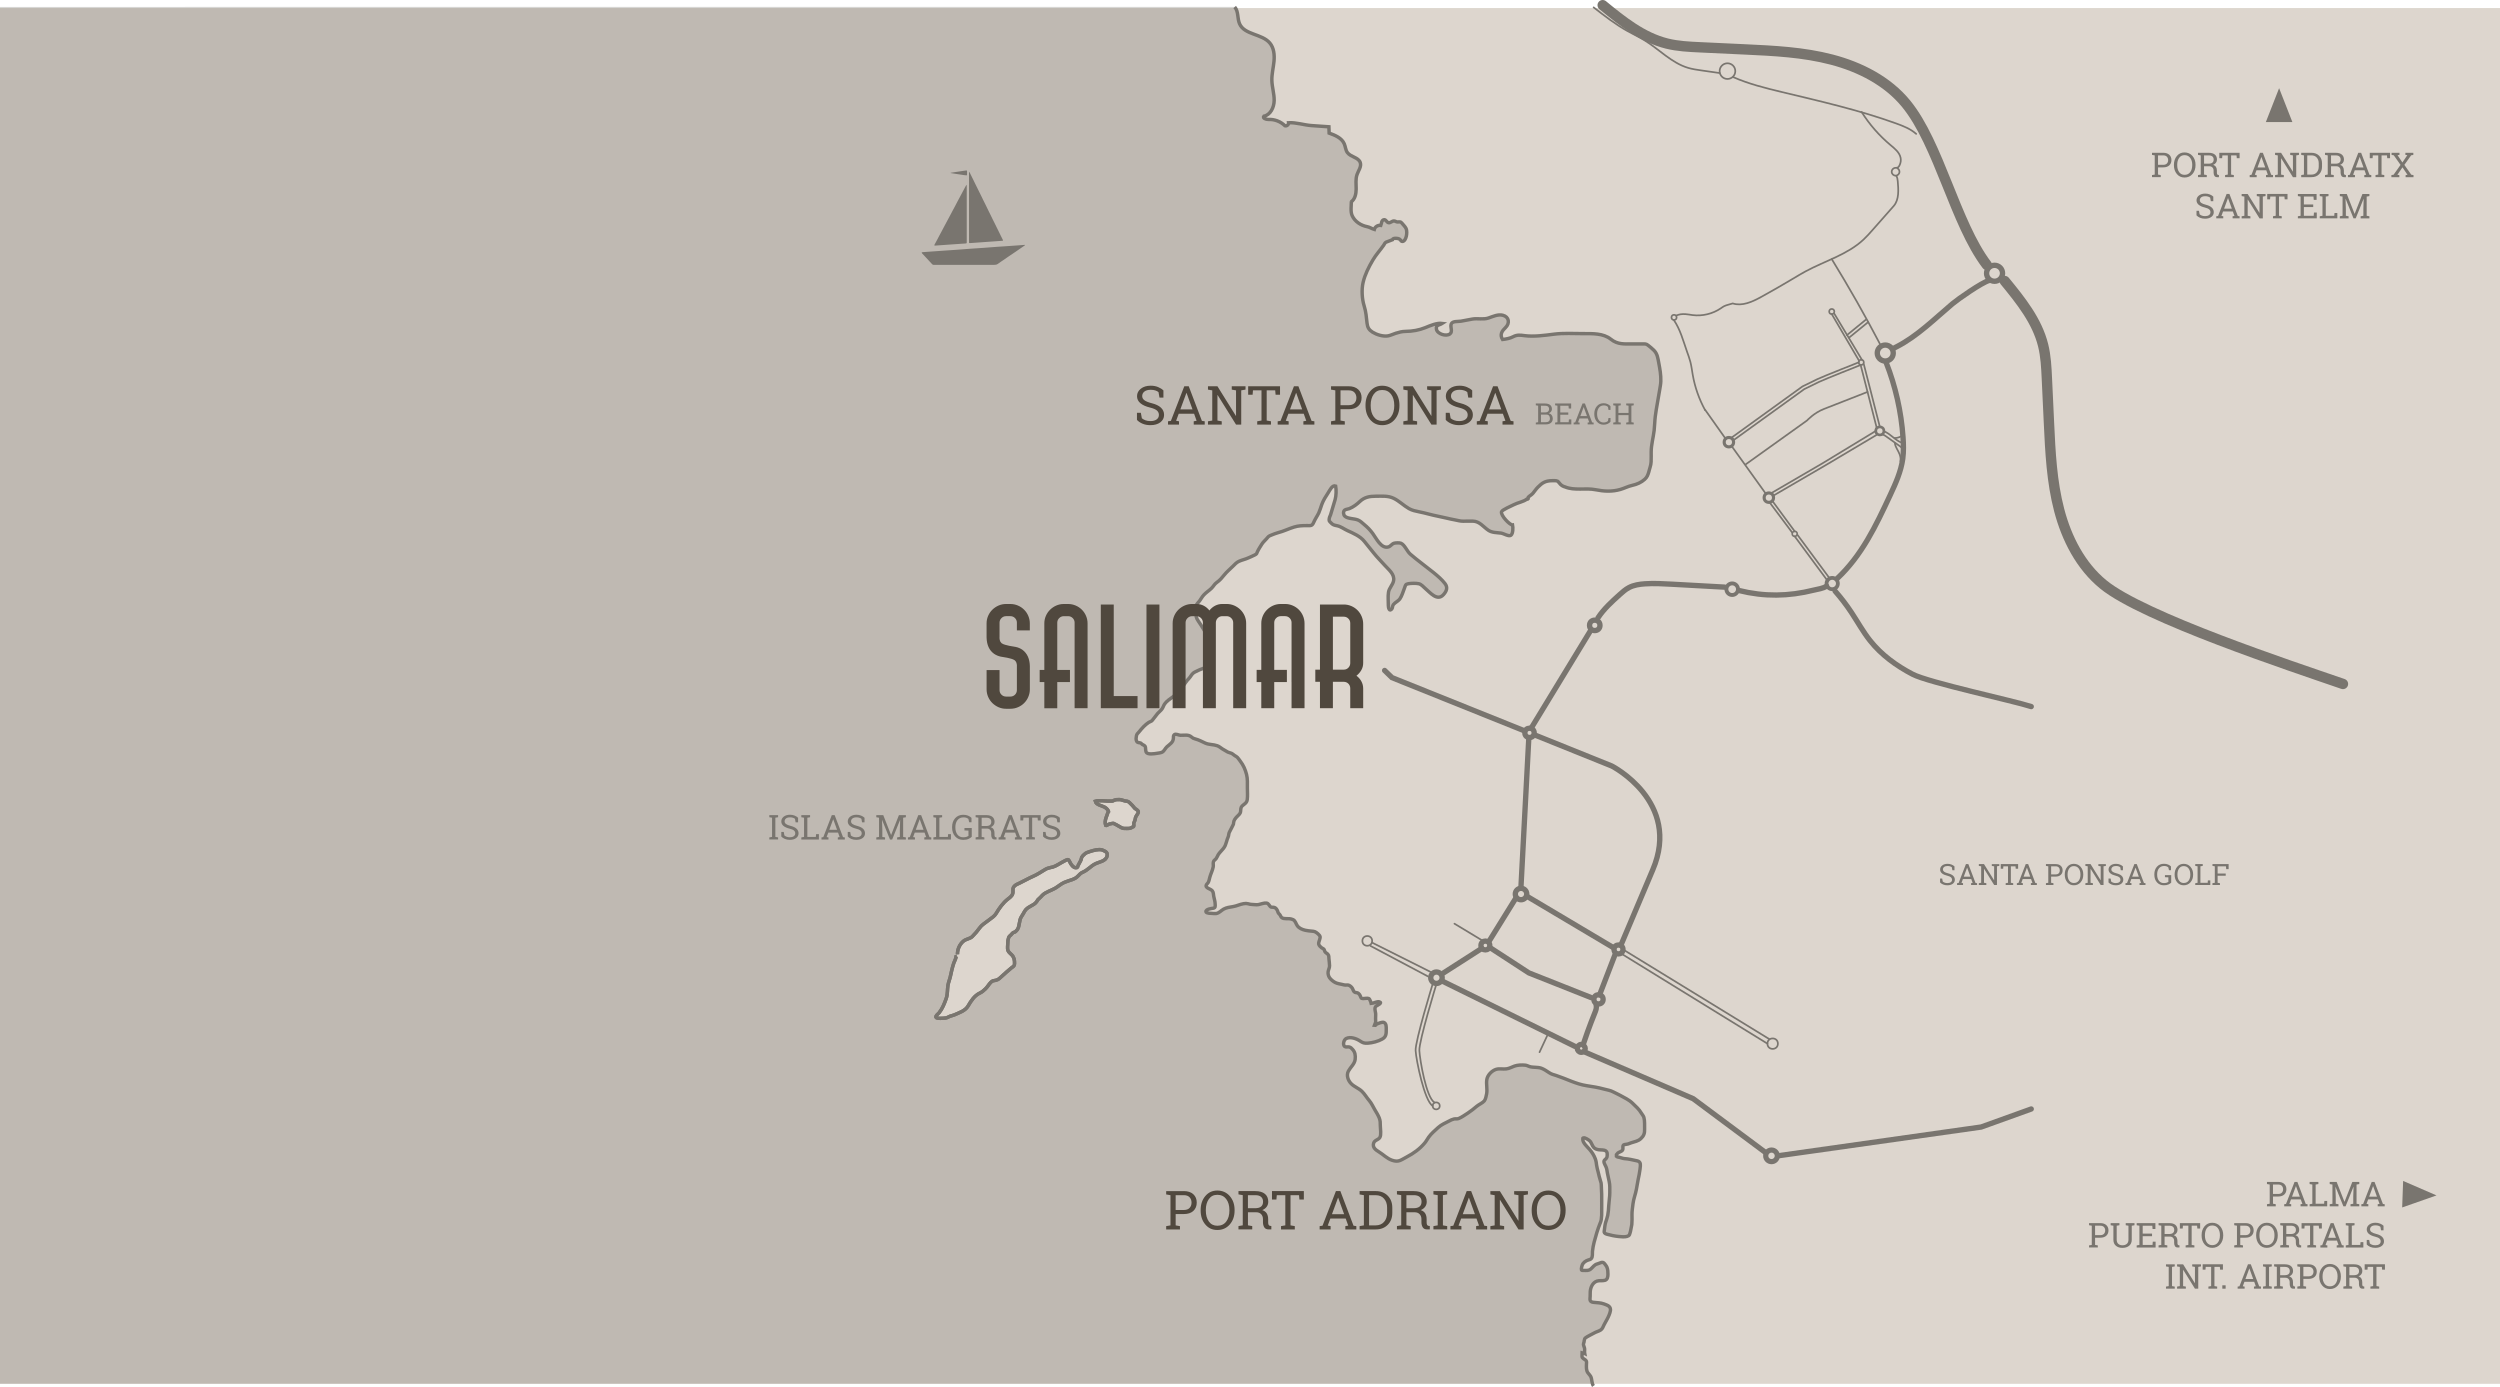 <?xml version="1.0" encoding="UTF-8"?><svg id="Layer_2" xmlns="http://www.w3.org/2000/svg" xmlns:xlink="http://www.w3.org/1999/xlink" viewBox="0 0 1445.4 801.89"><defs><style>.cls-1{stroke-width:3px;}.cls-1,.cls-2,.cls-3,.cls-4,.cls-5,.cls-6,.cls-7,.cls-8,.cls-9,.cls-10,.cls-11,.cls-12{fill:none;}.cls-1,.cls-2,.cls-13,.cls-4,.cls-5,.cls-6,.cls-7,.cls-8,.cls-9,.cls-10,.cls-11,.cls-12{stroke:#79756f;stroke-miterlimit:10;}.cls-1,.cls-2,.cls-4,.cls-5,.cls-8,.cls-9,.cls-10,.cls-11,.cls-12{stroke-linecap:round;}.cls-2{stroke-width:6px;}.cls-14{clip-path:url(#clippath);}.cls-3,.cls-15,.cls-16,.cls-17,.cls-18{stroke-width:0px;}.cls-13,.cls-6{stroke-width:1.99px;}.cls-13,.cls-18{fill:#ddd6ce;}.cls-4{stroke-width:2.25px;}.cls-15,.cls-16{fill:#79756f;}.cls-5{stroke-width:2.2px;}.cls-7{stroke-width:2px;}.cls-16{opacity:.3;}.cls-8{stroke-width:.97px;}.cls-17{fill:#50483e;}.cls-9{stroke-width:1.57px;}.cls-10{stroke-width:1.82px;}.cls-12{stroke-width:3.1px;}</style><clipPath id="clippath"><rect class="cls-3" x="570.41" y="349.2" width="217.73" height="60.55"/></clipPath></defs><g id="Layer_7"><rect class="cls-18" y="4.65" width="1445.4" height="795.42"/><path class="cls-16" d="M921.29,801.3c-1.17-1.62-.73-3.98-1.7-5.65-.41-.71-1.09-1.3-1.56-1.99-.96-1.41-.83-3.04-.81-4.68,0-.66.22-1.64-.13-2.22-.4-.66-1.54-1-2.04-1.65-.35-.45-.38-.31-.39-.97-.02-.62-.04-1.28,0-1.89.5.18,1.07.05,1.55.28-.16-.83.02-1.74-.02-2.58-.05-.93-.69-1.9-.71-2.74,0-.31.26-.97.3-1.11.07-.26.22-1.68.42-2.05.45-.82,2.44-1.72,3.19-2.16.73-.43,1.44-.69,2.17-1.14,1.25-.76,2.76-1.02,3.97-1.85.99-.68,1.35-1.88,1.85-2.91.58-1.19,1.3-2.29,1.9-3.47.36-.7.8-1.54,1.08-2.32.61-1.65,1.41-3.55-.1-4.93-.71-.64-2.11-1.09-2.97-1.41-1.89-.7-3.81-.66-5.78-.88-.82-.09-1.73-.22-2.11-1.07-.27-.63-.02-1.8-.03-2.44,0-.88-.01-1.76.04-2.64.14-2.45,1.38-5.31,3.9-6.15,1.46-.48,3.13-.03,4.59-.45,1.56-.44,1.74-2.18,1.75-3.51,0-1.32-.06-2.7-.53-3.95-.29-.78-.9-1.44-1.4-2.15-1.17-1.64-2.79-.2-4.34.17-1.52.36-2.47,1.89-3.63,2.88-1.24,1.06-2.36.83-3.99.84-.95,0-1.57.15-1.48-.9.05-.66.25-1.44.46-2.06.53-1.55,1.99-2.57,3.52-3.06.63-.2,1.22-.27,1.71-.78.99-1.03.6-3.08.74-4.3.2-1.8.5-3.53.96-5.28.96-3.64,2.05-7.41,3.46-10.91.33-.82.56-1.3.66-2.15.1-.84.21-1.64.23-2.48.09-4.08-.02-8.17,0-12.25.01-1.76-.24-3.49-.22-5.25.01-.89-.16-1.44-.44-2.27-.56-1.71-.95-3.44-1.37-5.19-.32-1.34-.71-2.51-.89-3.89-.16-1.23-.29-2.47-.72-3.64-.78-2.12-1.89-3.86-3.35-5.55-1.32-1.53-4-3.85-3.93-5.88.02-.69-.15-.58.45-.79.78-.27,2.86,1.07,3.52,1.67,1.15,1.04,1.36,2.82,2.45,3.95.74.76,1.63,1.02,2.67,1.21,1.25.22,3.14-.07,4.23.7.94.67.8,1.57.8,2.62,0,1.35-.56,1.8-1.51,2.66-.99.89.29,2.79.77,3.84.56,1.22.63,2.41.87,3.74.3,1.62.66,3.22,1.02,4.82.48,2.13.34,4.27.35,6.45,0,2.49-.47,4.96-.6,7.44-.1,1.9-.22,3.87-.6,5.73-.28,1.37-.78,2.66-1.19,3.99-.39,1.27-.6,3.24-.75,4.51-.11.96-.33,1.44.53,1.97.64.39,1.77.58,2.51.76,1.13.28,2.31.59,3.47.73,1.76.21,7.08,1.15,8-.81.29-.61.41-1.41.62-2.06l.74-3.81c.19-1.89.12-3.8.1-5.7-.03-2.08.36-4.21.58-6.28.31-2.86,1.48-5.56,1.97-8.38.32-1.87.64-3.72,1-5.58.39-1.99.88-3.99,1.09-6.01.1-.95.48-2.89-.08-3.86-.42-.73-1.14-.93-1.86-1.08-2.35-.51-4.67-1.08-7.05-1.23-.98-.06-1.88-.51-2.83-.72-.6-.13-1.33-.14-1.8-.58v-1.06c.14-.21.57-.7.81-.89.64-.51,2.26-.93,2.69-1.6.66-1.06-.4-2.88,1.06-3.25.66-.17,1.37-.13,2.04-.34.69-.21,1.36-.51,2.04-.74,2.06-.7,3.81-.86,5.46-2.37,1.71-1.57,2.27-3.12,2.18-5.43-.08-2.04.17-5-.43-6.89-.29-.92-.92-1.52-1.47-2.46-1.36-2.32-3.07-3.71-4.99-5.61-2.16-2.14-4.7-3.19-7.25-4.64-1.26-.72-2.58-1.23-3.8-1.9-1.97-1.07-3.4-1.13-5.55-1.73-3.29-.92-6.6-1.44-10.06-1.96-6.08-.91-11.81-4.02-17.61-5.9-1.61-.52-2.58-.66-4.05-1.63-1.39-.91-2.92-1.98-4.47-2.55-2.2-.8-4.67-.31-6.84-.96-.99-.3-1.47-.74-2.6-.83-1.94-.16-4.28-.11-6.13.54-1.63.57-2.95,1.41-4.75,1.63-1.97.24-3.98-.32-5.87.26-2.42.74-4.89,3.26-5.34,5.76-.49,2.73.38,5.68-.14,8.45-.19,1.02-.62,3.17-1.32,4.01-.99,1.2-3.12,2.06-4.36,3.1-1.63,1.36-3.35,2.78-5.14,3.94-1.58,1.03-3.56,2.41-5.27,3.14-1.05.45-1.78.06-2.77.3-1.11.27-1.87.65-2.85,1.18-2.23,1.18-4.44,2.05-6.32,3.77-1.9,1.75-3.96,3.45-5.48,5.57-.83,1.16-1.37,2.29-2.3,3.39-2.94,3.48-6.27,5.85-10.29,7.99-3.57,1.89-4.77,3.22-8.48,1.99-3.05-1.01-5.02-3.26-7.72-4.9-1.78-1.09-3.72-2.46-3.07-4.88.53-1.98,2.68-1.93,3.61-3.39.97-1.53.3-4.96.3-6.72,0-1.72,0-3.07-.65-4.68-.66-1.6-1.61-3.14-2.51-4.63-.98-1.62-1.94-3.85-3.17-5.24-1.44-1.64-2.71-3.91-4.34-5.47-1.87-1.78-4.38-2.57-6.21-4.43-1.77-1.79-2.88-4.83-1.56-7.26,1.25-2.31,3.6-4.09,3.9-6.78.25-2.23-.04-4.19-1.52-5.76-.69-.73-.95-1.15-2-1.4-.65-.16-2.01.23-2.52-.22-1.33-1.15-.48-4.01.88-4.67,2.42-1.18,5.84.03,7.9,1.4,1.64,1.1,2.41,1.43,4.55,1.3,2.72-.17,5.99-1.04,8.37-2.39,2.31-1.31,2.31-3.02,2.31-5.67,0-1.42.1-3.34-1.42-3.94-.88-.34-3.12.53-3.99.91-.72.32-.5,1.04-1.44.86l.74-1.95c-.01-1.44-.14-2.71,0-4.15.17-1.58-1.23-4.07.33-5.14.55-.38,3.85-1.83,1.84-2.41-1.43-.41-3.33.86-4.72.93-.09-.57-.51-1.35-.74-1.9-.19-.46-.3-.75-.76-.98-.58-.29-2.01.01-2.72.01-.04,0-1.13.11-1.29,0-.62-.43-.76-1.63-1.26-2.25-.43-.54-.74-.88-1.37-1.06-.72-.21-1.23-.02-1.78-.62-.48-.51-.62-1.27-.96-1.87-.44-.77-1.17-1.44-1.97-1.82-.68-.33-1.42-.11-2.16-.15-.6-.03-1.17-.2-1.75-.34-1.32-.31-2.77-.48-4-1.09-1.2-.59-2.64-1.75-3.38-2.85-.69-1.02-.97-2.35-.79-3.54.17-1.13.85-2.16.81-3.32-.04-1.33-.21-2.77-.36-4.07-.12-1.02.12-1.82-.65-2.64-.54-.58-1.28-.79-1.69-1.51-.23-.41-.25-.97-.55-1.33-.3-.37-.95-.55-1.33-.85-.65-.51-1.55-1.33-1.7-2.17-.16-.89.35-1.7.54-2.54.11-.46.38-1.23.28-1.68-.23-1.08-2.04-2.46-2.94-2.89-.51-.24-1.17-.27-1.72-.33-1.31-.14-2.6-.22-3.89-.52-1.74-.41-3.55-1.13-4.62-2.62-.8-1.12-1.12-2.91-2.45-3.52-1.37-.63-2.57-.6-4.06-.59-.81,0-1.75-.07-2.44-.55-.62-.44-.74-1.28-1.23-1.83-.48-.54-.79-.7-1.04-1.45-.23-.7-.34-1.09-.81-1.7-.58-.76-1.02-.94-1.98-1.06-.26-.03-.82.05-1.09-.06-1.2-.49-1.24-2.19-2.77-2.35-1.37-.14-3.19.59-4.55.87-1.35.28-2.72-.11-4.1-.1-.73,0-1.11-.18-1.8-.35-1-.25-1.69-.24-2.74-.07-2.17.35-3.92,1.33-6.06,1.68-1.84.3-3.81.54-5.47,1.45-1.53.85-2.57,2.3-4.42,2.58-.94.01-1.87-.02-2.81-.12-.79.03-1.56-.08-2.32-.31-.27-.11-.65-.29-.7-.61-.24-1.56,3.34-1.89,4.3-2.06,1.27-.24,1.07-1.23,1.04-2.37-.03-1.59-.54-2.96-.83-4.5-.2-1.09-.09-2.23-.82-3.17-.99-1.29-4.69-1.59-3.27-3.73.27-.41.66-.64.9-1.09.46-.87.66-2.01.9-2.95.54-2.08,1.59-3.92,1.99-6.07.18-.96-.16-2.01.12-2.95.25-.86,1.07-1.17,1.6-1.89.49-.67.74-1.49,1.16-2.2.42-.7,1.01-1.34,1.55-1.94.95-1.05,1.93-2.06,2.51-3.37.52-1.17.8-2.53,1.22-3.74.19-.57.52-1.12.66-1.71.21-.85.15-1.49.54-2.27.62-1.22,1.21-2.48,1.89-3.7.48-.86.53-1.02.56-1.86.06-1.27,1.08-2.55,1.93-3.41.95-.97,2-1.7,2.1-3.06.08-1.06.05-2.29.84-3.07,1.21-1.18,2.72-1.72,3-3.69.3-2.13.08-4.47.08-6.63,0-2.66.18-5.4-.49-7.99-.71-2.75-1.82-5.3-3.57-7.59-.58-.75-1.08-1.57-1.72-2.24-.47-.49-.95-.65-1.45-.97-.68-.43-1.22-1.03-1.96-1.38-.67-.32-1.46-.36-2.12-.71-1.01-.53-2.1-1.2-3.08-1.8-1.08-.66-1.81-1.44-3.02-1.87-2.27-.81-4.86-.55-6.99-1.55-1.92-.9-3.73-1.87-5.78-2.4-1-.26-1.4-.47-2.14-1.12-1.79-1.59-4.18-.9-6.44-.99-1.03-.04-2.56-1.05-3.49-.33-.61.47-.51,1.25-.52,1.92-.07,2.56-2.06,3.54-3.79,5.1-.98.89-1.56,2.54-2.8,3.12-.87.41-2.18.48-3.13.66-.4.07-.85.14-1.24.18-1.14.13-2.76.27-3.85-.13-1.13-.41-1.09-1.16-1.23-2.2-.13-1.06.11-1.77-.79-2.4-.41-.29-.89-.44-1.29-.71-.3-.2-.41-.56-.75-.7-1.17-.47-1.81.13-2.44-1.18-.43-.91-.25-1.96-.07-2.97.19-1.08.71-1.39,1.39-2.17.95-1.09,1.76-2.21,2.81-3.21.9-.85,1.86-1.75,2.9-2.41.53-.34,1.17-.47,1.67-.82.38-.27.53-.57.82-.92.92-1.09,1.71-2.28,2.63-3.37h0c.81-.96,1.87-1.67,2.59-2.7.62-.89.9-1.96,1.5-2.85,1.1-1.61,3.2-2.99,4.77-4.11,2.21-1.57,3.99-3.75,5.55-5.79,1.32-1.71,2.23-3.34,3.73-4.85.9-.91,1.5-2.28,2.48-3.09.82-.68,2.07-1.12,3.06-1.64,2.2-1.15,5.78-1.4,6.18-4.1.5-3.36-.02-7.21,0-10.61.02-3.77-1.38-5.97-3.25-9.01-.97-1.58-1.99-3.23-3.05-4.74-1.3-1.84-1.41-2.99-1.4-5.22,0-1.2-.26-2.66.15-3.78.37-1,1.39-1.84,2-2.69.86-1.19,1.46-2.37,2.46-3.44,1.32-1.43,2.96-2.43,4.37-3.78,1.23-1.18,1.72-2.46,3.1-3.41,1.79-1.24,3.02-2.71,4.35-4.38,1.5-1.88,3.26-3.26,4.96-4.97,1.17-1.17,2.09-2.24,3.62-2.92,1.67-.74,3.5-1.1,5.17-1.86,1.3-.59,2.63-1.11,3.89-1.77,1.27-.66,1-.75,1.49-1.83.71-1.56,1.65-2.9,2.54-4.36.81-1.32,1.83-2.08,2.79-3.21,1.15-1.34,1.11-1.46,2.88-2.13,1.26-.47,2.35-.99,3.7-1.33,3.25-.82,6.07-2.27,9.25-3.25,2.57-.79,4.68-.85,7.37-.85,2.39,0,3.11.3,4.07-1.97.81-1.91,2.08-3.65,2.92-5.45.68-1.47,1.13-3.22,1.69-4.75.96-2.6,2.34-4.69,3.83-7,.76-1.18,2.29-4.49,4.22-3.73.42,2.33.31,5.64-.31,7.83-.82,2.9-1.76,5.87-2.63,8.78-.23.77-.6,1.15-.76,2.15-.24,1.51,0,1.44.74,2.29,1.34,1.52,2.11,1.57,3.86,1.94,2.15.45,3.98,1.91,5.87,2.77,3.45,1.57,7.49,3.29,9.86,6.31,1.74,2.22,3.59,4.41,5.31,6.59,1.91,2.42,4.34,4.82,6.47,7.21,2.24,2.51,5.78,5.13,5.08,8.89-.45,2.43-2.56,4.15-2.95,6.65-.39,2.51-.06,5.21-.09,7.76-.01,1.14.61,3.81,2.08,1.79.47-.64.22-1.59.84-2.4,1.01-1.31,2.82-1.98,3.77-3.34,1.1-1.56,1.9-4.21,2.66-6.25.6-1.61.48-2.16,2.17-2.47,1.55-.28,4.45-.35,6.05-.01,1.57.33,2.65,1.81,3.89,2.84,2.65,2.19,6.78,7.49,10.39,3.51,1.89-2.08,2.65-4.21.89-6.46-1.76-2.27-4.22-4.41-6.46-6.22-4.46-3.61-9.17-6.98-13.54-10.73-1.95-1.67-3.25-5.41-5.44-6.34-.81-.34-3.14-.26-3.96-.02-1.31.37-2.01,1.76-3.25,2.13-4.19,1.26-7.05-4.96-9.07-7.7-1.56-2.11-2.94-3.56-4.98-5.23-1.17-.96-2.07-1.96-3.51-2.59-2.16-.94-6.07-.66-7.69-2.24-.87-.84-1.08-2.68-.07-3.53.51-.43,2-.57,2.66-.83,2.29-.91,4.39-2.52,6.16-4.19,2.61-2.45,5.6-3,9.13-2.99,3.63.01,7.09-.39,10.42,1.24,3.18,1.56,5.71,4.17,8.76,5.91,1.83,1.05,3.89,1.47,5.94,1.88,3.72.73,7.17,1.84,10.92,2.55,3.31.63,6.49,1.54,9.76,2.11,1.76.31,3.03.78,4.82.75,1.86-.02,3.74-.08,5.59-.03,3.84.11,5.92,3.24,8.83,5.24,2.17,1.49,4.88,1.36,7.36,1.67,1.49.19,4.53,2.16,5.74,1.27,1.31-.97,1.26-4.59.98-5.98-1.49.21-6.99-5.48-6.41-7.64.28-1.05,5.91-3.44,7.18-4.1,2.21-1.15,5.49-1.65,7.45-3.19.3.14.55.09.75-.16.05-.33.09-.67.13-1.01.84-.81,1.92-1.33,2.68-2.24,1.01-1.22,1.69-2.34,2.84-3.5,2.51-2.53,4.35-3.71,8.15-3.75,1.07,0,2.4-.17,3.38.36.56.58,1.09,1.18,1.58,1.82.74.7,1.59,1.17,2.57,1.42,5.55,2.3,11.88.46,17.7,1.63,4.76.96,9.52,1.22,14.32-.17,2.42-.7,4.43-1.83,6.91-2.37,2.68-.59,5.13-1.65,7.16-3.5,1.4-1.28,1.81-2.49,2.35-4.26.28-.91.41-1.75.74-2.68.72-2.04.64-4.3.64-6.43,0-.79-.02-1.59-.01-2.39.03-4.33,1.23-8.31,1.72-12.51.32-2.7.31-5.44.66-8.13.66-5.16,1.75-10.24,2.54-15.36.26-1.67.6-3.21.65-4.9.11-3.76-.51-7.02-1.19-10.66-.5-2.65-.79-5.14-2.66-7.11-1.02-1.08-2.25-2.01-3.45-3-1.15-.96-1.79-.83-3.4-.83-1.86,0-3.71,0-5.57,0-4.86,0-8.68.44-12.65-2.74-4.35-3.48-10.6-3.22-15.85-3.22-5.66,0-11.47-.39-17.07.33-5.4.7-11.52,1.54-16.92.85-2.54-.33-4.31-.62-6.68.64-1.73.93-4.17,1.37-6.08,1.58-1.77-2.91-.21-5.03,1.72-6.87,2.59-2.46,2.17-6.23-1.56-7.15-2.78-.69-5.71.72-8.24,1.59-3.06,1.05-6.28.08-9.37.62-2.09.37-4.41.82-6.57,1.22-1.61.3-5-.2-5.65,1.66-.65,1.86,1.02,4.3-.68,5.67-2.13,1.72-7.44.08-7.86-2.73-.4-2.64,1.7-2.21,3.4-3.32-3.13-.41-7,1.3-9.85,2.46-3.51,1.43-7.45,2.13-11.29,2.16-2.23.02-3.87.51-5.79,1.09-1.46.44-2.97,1.26-4.48,1.51-2.88.47-6.55-.68-8.88-2.13-2.08-1.29-2.95-2.74-3.22-5.17-.41-3.56-.59-6.55-1.66-9.97-1.24-3.95-1.6-9.41-.62-13.64,1.06-4.58,3.26-8.91,5.63-12.93,1.85-3.15,4.18-5.62,6.25-8.56.57-.81.59-1.28,1.32-1.75l3.77-1.45c.13-.66,1-.81,1.67-.81,1.08,0,2.33.09,2.97.96.15.2.25.44.44.6.34.31.88.3,1.28.09s.69-.59.93-.98c.7-1.2.96-2.62.97-4.01,0-.83-.08-1.68-.44-2.43-.25-.52-.62-.96-.98-1.4-.48-.58-.98-1.15-1.47-1.71-.16-.18-.32-.36-.53-.47-.6-.33-1.34-.02-2.02-.1-.67-.09-1.26-.57-1.94-.58-1.15-.02-2.11,1.3-3.22.99-.95-.27-1.35-1.63-2.34-1.73-.7-.07-1.28.58-1.51,1.25s-.24,1.4-.51,2.05c-1.63-.26-3.41.74-3.79,2.35-1.54-.45-2.51-1.29-4.06-1.59-3.65-.69-7.2-2.93-8.74-6.39-1.08-2.42-.46-5.7-.46-8.34l-.18-.09c2.37-1.54,2.93-4.17,2.94-7s-.43-5.75.51-8.42c.81-2.3,2.65-4.59,1.86-6.9-1.03-3.04-5.53-3.18-7.43-5.76-1.07-1.45-1.11-3.41-1.82-5.07-1.44-3.39-5.28-4.97-8.75-6.21-.04-1.22-.09-2.43-.13-3.65-3.33-.23-6.65-.46-9.98-.69-4.49-.31-8.83-1.87-13.33-1.66.13,1.07-1.05,2.07-2.09,1.77-2.51-2.49-6.11-3.86-9.64-3.66-1.37.08-3.48-.82-2.58-1.86,3.83-.76,5.9-5.13,5.97-9.03s-1.22-7.72-1.33-11.63c-.1-3.73.88-7.39,1.23-11.1s-.03-7.76-2.44-10.6c-4.56-5.38-14.61-4.62-17.46-11.07-1.38-3.13-.53-7.2-2.83-9.73H0v796.02h921.29"/><path class="cls-13" d="M553.58,551.74c-.07-2.93,1.23-5.74,3.4-7.58,1.56-1.33,3.87-1.36,5.16-2.69.7-.73,1.61-1.67,2.34-2.53,1.24-1.46,2.4-3.44,3.98-4.57,1.19-.86,2.35-1.7,3.53-2.63,1.45-1.14,2.96-1.97,3.92-3.6,1.77-3,4.09-6.29,6.88-8.39,1.67-1.25,2.93-2.23,2.88-4.38-.03-1.32-.16-2.06.76-3.01.81-.85,2.02-1.31,3.11-1.82,2.59-1.23,5.08-2.72,7.68-3.84,2.61-1.13,4.77-2.64,7.19-4.08.99-.59,1.9-.77,2.99-1.06.41-.11.99-.2,1.37-.31,1.01-.3,1.83-.77,2.83-1.32,1.52-.84,3.06-1.82,4.61-2.58,1.72-.85,1.75-.1,2.43,1.25.6,1.19,1.83,3.08,3.41,3.09,1.19,0,.93-.52,1.26-1.29.5-1.18,1.32-2.21,1.77-3.48.19-.53.04-.73.36-1.33.37-.68.83-1.02,1.34-1.53,1.07-1.08,2.03-1.32,3.5-1.79,1.95-.62,4.71-1.43,6.87-.89.64.16,1.45.64,2.02.97.92.55,1.11,1.28.92,2.42-.52,3.14-4.62,3.52-6.93,4.7-2.6,1.33-4.32,3.59-7.08,4.77-1.24.53-1.83,1.2-2.74,2.15-1.09,1.13-1.87,1.56-3.41,2.15-1.53.58-3.09.95-4.58,1.62-2.02.91-3.5,2.33-5.37,3.41-2.34,1.35-5.35,2.09-7.35,4.04-.71.69-1.09,1.31-1.9,1.94-.95.75-.73.84-1.4,1.78-1.78,2.51-5.32,2.66-6.96,5.58-.59,1.04-1.09,1.99-1.78,3-1.55,2.23-.9,5.45-2.46,7.62-.27.38-.88,1.01-1.26,1.27-.38.26-.79.17-1.21.49-.47.36-.88.97-1.26,1.32-.8.72-.94.67-1.3,1.71-.32.95-.43,1.77-.43,2.88,0,1.29-.36,3.09.07,4.31.33.92,1.48,1.83,2.16,2.51,1.41,1.4,1.71,3.08,1.67,5-.04,1.58-.49,1.54-1.74,2.52-1.9,1.5-3.7,3.21-5.51,4.82-1.09.97-2.01,2.07-3.51,2.38-1.27.26-1.98.18-3,1.23-1.14,1.17-1.88,2.64-3.1,3.78-.97.91-1.92,1.79-3.08,2.33-3.35,1.58-5.17,4.58-7.01,7.67-1.59,2.68-5.12,3.77-7.79,4.98-.88.4-1.68.49-2.57.81-.97.36-1.49.89-2.55,1.03-.81.1-5.26.55-5.6-.45-.28-.83,1.37-1.98,1.86-2.59,1.91-2.4,3.06-5.35,4.08-8.2.89-2.5.63-5.13,1.02-7.68.24-1.58.96-3.15,1.3-4.71.58-2.66,1.2-5.55,2.06-8.1.42-1.25,1.2-2.4,1.36-3.76.12-.02.24-.05.36-.07"/><path class="cls-13" d="M640.91,468.7c-.7,2.69-2.67,5.6-1.64,8.53.58.26,1.52-.7,2.16-.83.51-.1,1.13-.22,1.62-.32.91-.18.75.02,1.46.32,1.38.6,2.55,1.5,3.88,2.16,1.08.53,2,.41,3.19.42,1.39,0,2.01,0,3.12-.76.45-.31.5.03.78-.49.19-.34-.06-1.39.04-1.82.18-.78.67-1.38.8-2.2.13-.75.12-.91.41-1.55.35-.78,1.48-2.02,1.43-2.7-.09-1.11-1.43-1.53-2.06-2.1-.5-.45-.87-1.17-1.4-1.66-.61-.56-1.14-1.15-1.72-1.72-.88-.87-1.51-.71-2.66-.93-1.07-.21-1.86-.72-3-.76-1.23-.04-2.12-.01-3.22.43-.7.28-.44.4-1.38.44-.63.03-1.28,0-1.92,0-2.27,0-5.39-.59-7.56.09.51,2.13,3.83,2.53,5.45,3.44.78.44,2.49,1.87,2.2,2.89"/><path class="cls-6" d="M921.29,801.3c-1.17-1.62-.73-3.98-1.7-5.65-.41-.71-1.09-1.3-1.56-1.99-.96-1.41-.83-3.04-.81-4.68,0-.66.22-1.64-.13-2.22-.4-.66-1.54-1-2.04-1.65-.35-.45-.38-.31-.39-.97-.02-.62-.04-1.28,0-1.89.5.18,1.07.05,1.55.28-.16-.83.02-1.74-.02-2.58-.05-.93-.69-1.9-.71-2.74,0-.31.26-.97.3-1.11.07-.26.22-1.68.42-2.05.45-.82,2.44-1.72,3.19-2.16.73-.43,1.44-.69,2.17-1.14,1.25-.76,2.76-1.02,3.97-1.85.99-.68,1.35-1.88,1.85-2.91.58-1.19,1.3-2.29,1.9-3.47.36-.7.8-1.54,1.08-2.32.61-1.65,1.41-3.55-.1-4.93-.71-.64-2.11-1.09-2.97-1.41-1.89-.7-3.81-.66-5.78-.88-.82-.09-1.73-.22-2.11-1.07-.27-.63-.02-1.8-.03-2.44,0-.88-.01-1.76.04-2.64.14-2.45,1.38-5.31,3.9-6.15,1.46-.48,3.13-.03,4.59-.45,1.56-.44,1.74-2.18,1.75-3.51,0-1.32-.06-2.7-.53-3.95-.29-.78-.9-1.44-1.4-2.15-1.17-1.64-2.79-.2-4.34.17-1.52.36-2.47,1.89-3.63,2.88-1.24,1.06-2.36.83-3.99.84-.95,0-1.57.15-1.48-.9.05-.66.25-1.44.46-2.06.53-1.55,1.99-2.57,3.52-3.06.63-.2,1.22-.27,1.71-.78.99-1.03.6-3.08.74-4.3.2-1.8.5-3.53.96-5.28.96-3.64,2.05-7.41,3.46-10.91.33-.82.56-1.3.66-2.15.1-.84.21-1.64.23-2.48.09-4.08-.02-8.17,0-12.25.01-1.76-.24-3.49-.22-5.25.01-.89-.16-1.44-.44-2.27-.56-1.71-.95-3.44-1.37-5.19-.32-1.34-.71-2.51-.89-3.89-.16-1.23-.29-2.47-.72-3.64-.78-2.12-1.89-3.86-3.35-5.55-1.32-1.53-4-3.85-3.93-5.88.02-.69-.15-.58.45-.79.78-.27,2.86,1.07,3.52,1.67,1.15,1.04,1.36,2.82,2.45,3.95.74.76,1.63,1.02,2.67,1.21,1.25.22,3.14-.07,4.23.7.94.67.8,1.57.8,2.62,0,1.35-.56,1.8-1.51,2.66-.99.89.29,2.79.77,3.84.56,1.22.63,2.41.87,3.74.3,1.62.66,3.22,1.02,4.82.48,2.13.34,4.27.35,6.45,0,2.49-.47,4.96-.6,7.44-.1,1.9-.22,3.87-.6,5.73-.28,1.37-.78,2.66-1.19,3.99-.39,1.27-.6,3.24-.75,4.51-.11.96-.33,1.44.53,1.97.64.39,1.77.58,2.51.76,1.13.28,2.31.59,3.47.73,1.76.21,7.08,1.15,8-.81.29-.61.41-1.41.62-2.06l.74-3.81c.19-1.89.12-3.8.1-5.7-.03-2.08.36-4.21.58-6.28.31-2.86,1.48-5.56,1.97-8.38.32-1.87.64-3.72,1-5.58.39-1.99.88-3.99,1.09-6.01.1-.95.48-2.89-.08-3.86-.42-.73-1.14-.93-1.86-1.08-2.35-.51-4.67-1.08-7.05-1.23-.98-.06-1.88-.51-2.83-.72-.6-.13-1.33-.14-1.8-.58v-1.06c.14-.21.57-.7.81-.89.64-.51,2.26-.93,2.69-1.6.66-1.06-.4-2.88,1.06-3.25.66-.17,1.37-.13,2.04-.34.69-.21,1.36-.51,2.04-.74,2.06-.7,3.81-.86,5.46-2.37,1.71-1.57,2.27-3.12,2.18-5.43-.08-2.04.17-5-.43-6.89-.29-.92-.92-1.52-1.47-2.46-1.36-2.32-3.07-3.71-4.99-5.61-2.16-2.14-4.7-3.19-7.25-4.64-1.26-.72-2.58-1.23-3.8-1.9-1.97-1.07-3.4-1.13-5.55-1.73-3.29-.92-6.6-1.44-10.06-1.96-6.08-.91-11.81-4.02-17.61-5.9-1.61-.52-2.58-.66-4.05-1.63-1.39-.91-2.92-1.98-4.47-2.55-2.2-.8-4.67-.31-6.84-.96-.99-.3-1.47-.74-2.6-.83-1.94-.16-4.28-.11-6.13.54-1.63.57-2.95,1.41-4.75,1.63-1.97.24-3.98-.32-5.87.26-2.42.74-4.89,3.26-5.34,5.76-.49,2.73.38,5.68-.14,8.45-.19,1.02-.62,3.17-1.32,4.01-.99,1.2-3.12,2.06-4.36,3.1-1.63,1.36-3.35,2.78-5.14,3.94-1.58,1.03-3.56,2.41-5.27,3.14-1.05.45-1.78.06-2.77.3-1.11.27-1.87.65-2.85,1.18-2.23,1.18-4.44,2.05-6.32,3.77-1.9,1.75-3.96,3.45-5.48,5.57-.83,1.16-1.37,2.29-2.3,3.39-2.94,3.48-6.27,5.85-10.29,7.99-3.57,1.89-4.77,3.22-8.48,1.99-3.05-1.01-5.02-3.26-7.72-4.9-1.78-1.09-3.72-2.46-3.07-4.88.53-1.98,2.68-1.93,3.61-3.39.97-1.53.3-4.96.3-6.72,0-1.72,0-3.07-.65-4.68-.66-1.6-1.61-3.14-2.51-4.63-.98-1.62-1.94-3.85-3.17-5.24-1.44-1.64-2.71-3.91-4.34-5.47-1.87-1.78-4.38-2.57-6.21-4.43-1.77-1.79-2.88-4.83-1.56-7.26,1.25-2.31,3.6-4.09,3.9-6.78.25-2.23-.04-4.19-1.52-5.76-.69-.73-.95-1.15-2-1.4-.65-.16-2.01.23-2.52-.22-1.33-1.15-.48-4.01.88-4.67,2.42-1.18,5.84.03,7.9,1.4,1.64,1.1,2.41,1.43,4.55,1.3,2.72-.17,5.99-1.04,8.37-2.39,2.31-1.31,2.31-3.02,2.31-5.67,0-1.42.1-3.34-1.42-3.94-.88-.34-3.12.53-3.99.91-.72.32-.5,1.04-1.44.86l.74-1.95c-.01-1.44-.14-2.71,0-4.15.17-1.58-1.23-4.07.33-5.14.55-.38,3.85-1.83,1.84-2.41-1.43-.41-3.33.86-4.72.93-.09-.57-.51-1.35-.74-1.9-.19-.46-.3-.75-.76-.98-.58-.29-2.01.01-2.72.01-.04,0-1.13.11-1.29,0-.62-.43-.76-1.63-1.26-2.25-.43-.54-.74-.88-1.37-1.06-.72-.21-1.23-.02-1.78-.62-.48-.51-.62-1.27-.96-1.87-.44-.77-1.17-1.44-1.97-1.82-.68-.33-1.42-.11-2.16-.15-.6-.03-1.17-.2-1.75-.34-1.32-.31-2.77-.48-4-1.09-1.2-.59-2.64-1.75-3.38-2.85-.69-1.02-.97-2.35-.79-3.54.17-1.13.85-2.16.81-3.32-.04-1.33-.21-2.77-.36-4.07-.12-1.02.12-1.82-.65-2.64-.54-.58-1.28-.79-1.69-1.51-.23-.41-.25-.97-.55-1.33-.3-.37-.95-.55-1.33-.85-.65-.51-1.55-1.33-1.7-2.17-.16-.89.35-1.7.54-2.54.11-.46.38-1.23.28-1.68-.23-1.08-2.04-2.46-2.94-2.89-.51-.24-1.17-.27-1.72-.33-1.31-.14-2.6-.22-3.89-.52-1.74-.41-3.55-1.13-4.62-2.62-.8-1.12-1.12-2.91-2.45-3.52-1.37-.63-2.57-.6-4.06-.59-.81,0-1.75-.07-2.44-.55-.62-.44-.74-1.28-1.23-1.83-.48-.54-.79-.7-1.04-1.45-.23-.7-.34-1.09-.81-1.7-.58-.76-1.02-.94-1.98-1.06-.26-.03-.82.05-1.09-.06-1.2-.49-1.24-2.19-2.77-2.35-1.37-.14-3.19.59-4.55.87-1.35.28-2.72-.11-4.1-.1-.73,0-1.11-.18-1.8-.35-1-.25-1.69-.24-2.74-.07-2.17.35-3.92,1.33-6.06,1.68-1.84.3-3.81.54-5.47,1.45-1.53.85-2.57,2.3-4.42,2.58-.94.01-1.87-.02-2.81-.12-.79.03-1.56-.08-2.32-.31-.27-.11-.65-.29-.7-.61-.24-1.56,3.34-1.89,4.3-2.06,1.27-.24,1.07-1.23,1.04-2.37-.03-1.59-.54-2.96-.83-4.5-.2-1.09-.09-2.23-.82-3.17-.99-1.29-4.69-1.59-3.27-3.73.27-.41.66-.64.9-1.09.46-.87.66-2.01.9-2.95.54-2.08,1.59-3.92,1.99-6.07.18-.96-.16-2.01.12-2.95.25-.86,1.07-1.17,1.6-1.89.49-.67.74-1.49,1.16-2.2.42-.7,1.01-1.34,1.55-1.94.95-1.05,1.93-2.06,2.51-3.37.52-1.17.8-2.53,1.22-3.74.19-.57.52-1.12.66-1.71.21-.85.15-1.49.54-2.27.62-1.22,1.21-2.48,1.89-3.7.48-.86.53-1.02.56-1.86.06-1.27,1.08-2.55,1.93-3.41.95-.97,2-1.7,2.1-3.06.08-1.06.05-2.29.84-3.07,1.21-1.18,2.72-1.72,3-3.69.3-2.13.08-4.47.08-6.63,0-2.66.18-5.4-.49-7.99-.71-2.75-1.82-5.3-3.57-7.59-.58-.75-1.08-1.57-1.72-2.24-.47-.49-.95-.65-1.45-.97-.68-.43-1.22-1.03-1.96-1.38-.67-.32-1.46-.36-2.12-.71-1.01-.53-2.1-1.2-3.08-1.8-1.08-.66-1.81-1.44-3.02-1.87-2.27-.81-4.86-.55-6.99-1.55-1.92-.9-3.73-1.87-5.78-2.4-1-.26-1.4-.47-2.14-1.12-1.79-1.59-4.18-.9-6.44-.99-1.03-.04-2.56-1.05-3.49-.33-.61.47-.51,1.25-.52,1.92-.07,2.56-2.06,3.54-3.79,5.1-.98.89-1.56,2.54-2.8,3.12-.87.41-2.18.48-3.13.66-.4.07-.85.14-1.24.18-1.14.13-2.76.27-3.85-.13-1.13-.41-1.09-1.16-1.23-2.2-.13-1.06.11-1.77-.79-2.4-.41-.29-.89-.44-1.29-.71-.3-.2-.41-.56-.75-.7-1.17-.47-1.81.13-2.44-1.18-.43-.91-.25-1.96-.07-2.97.19-1.08.71-1.39,1.39-2.17.95-1.09,1.76-2.21,2.81-3.21.9-.85,1.86-1.75,2.9-2.41.53-.34,1.17-.47,1.67-.82.38-.27.53-.57.82-.92.92-1.09,1.71-2.28,2.63-3.37h0c.81-.96,1.87-1.67,2.59-2.7.62-.89.9-1.96,1.5-2.85,1.1-1.61,3.2-2.99,4.77-4.11,2.21-1.57,3.99-3.75,5.55-5.79,1.32-1.71,2.23-3.34,3.73-4.85.9-.91,1.5-2.28,2.48-3.09.82-.68,2.07-1.12,3.06-1.64,2.2-1.15,5.78-1.4,6.18-4.1.5-3.36-.02-7.21,0-10.61.02-3.77-1.38-5.97-3.25-9.01-.97-1.58-1.99-3.23-3.05-4.74-1.3-1.84-1.41-2.99-1.4-5.22,0-1.2-.26-2.66.15-3.78.37-1,1.39-1.84,2-2.69.86-1.19,1.46-2.37,2.46-3.44,1.32-1.43,2.96-2.43,4.37-3.78,1.23-1.18,1.72-2.46,3.1-3.41,1.79-1.24,3.02-2.71,4.35-4.38,1.5-1.88,3.26-3.26,4.96-4.97,1.17-1.17,2.09-2.24,3.62-2.92,1.67-.74,3.5-1.1,5.17-1.86,1.3-.59,2.63-1.11,3.89-1.77,1.27-.66,1-.75,1.49-1.83.71-1.56,1.65-2.9,2.54-4.36.81-1.32,1.83-2.08,2.79-3.21,1.15-1.34,1.11-1.46,2.88-2.13,1.26-.47,2.35-.99,3.7-1.33,3.25-.82,6.07-2.27,9.25-3.25,2.57-.79,4.68-.85,7.37-.85,2.39,0,3.11.3,4.07-1.97.81-1.91,2.08-3.65,2.92-5.45.68-1.47,1.13-3.22,1.69-4.75.96-2.6,2.34-4.69,3.83-7,.76-1.18,2.29-4.49,4.22-3.73.42,2.33.31,5.64-.31,7.83-.82,2.9-1.76,5.87-2.63,8.78-.23.77-.6,1.15-.76,2.15-.24,1.51,0,1.44.74,2.29,1.34,1.52,2.11,1.57,3.86,1.94,2.15.45,3.98,1.91,5.87,2.77,3.45,1.57,7.49,3.29,9.86,6.31,1.74,2.22,3.59,4.41,5.31,6.59,1.91,2.42,4.34,4.82,6.47,7.21,2.24,2.51,5.78,5.13,5.08,8.89-.45,2.43-2.56,4.15-2.95,6.65-.39,2.51-.06,5.21-.09,7.76-.01,1.14.61,3.81,2.08,1.79.47-.64.22-1.59.84-2.4,1.01-1.31,2.82-1.98,3.77-3.34,1.1-1.56,1.9-4.21,2.66-6.25.6-1.61.48-2.16,2.17-2.47,1.55-.28,4.45-.35,6.05-.01,1.57.33,2.65,1.81,3.89,2.84,2.65,2.19,6.78,7.49,10.39,3.51,1.89-2.08,2.65-4.21.89-6.46-1.76-2.27-4.22-4.41-6.46-6.22-4.46-3.61-9.17-6.98-13.54-10.73-1.95-1.67-3.25-5.41-5.44-6.34-.81-.34-3.14-.26-3.96-.02-1.31.37-2.01,1.76-3.25,2.13-4.19,1.26-7.05-4.96-9.07-7.7-1.56-2.11-2.94-3.56-4.98-5.23-1.17-.96-2.07-1.96-3.51-2.59-2.16-.94-6.07-.66-7.69-2.24-.87-.84-1.08-2.68-.07-3.53.51-.43,2-.57,2.66-.83,2.29-.91,4.39-2.52,6.16-4.19,2.61-2.45,5.6-3,9.13-2.99,3.63.01,7.09-.39,10.42,1.24,3.18,1.56,5.71,4.17,8.76,5.91,1.83,1.05,3.89,1.47,5.94,1.88,3.72.73,7.17,1.84,10.92,2.55,3.31.63,6.49,1.54,9.76,2.11,1.76.31,3.03.78,4.82.75,1.86-.02,3.74-.08,5.59-.03,3.84.11,5.92,3.24,8.83,5.24,2.17,1.49,4.88,1.36,7.36,1.67,1.49.19,4.53,2.16,5.74,1.27,1.31-.97,1.26-4.59.98-5.98-1.49.21-6.99-5.48-6.41-7.64.28-1.05,5.91-3.44,7.18-4.1,2.21-1.15,5.49-1.65,7.45-3.19.3.14.55.09.75-.16.05-.33.09-.67.13-1.01.84-.81,1.92-1.33,2.68-2.24,1.01-1.22,1.69-2.34,2.84-3.5,2.51-2.53,4.35-3.71,8.15-3.75,1.07,0,2.4-.17,3.38.36.56.58,1.09,1.18,1.58,1.82.74.7,1.59,1.17,2.57,1.42,5.55,2.3,11.88.46,17.7,1.63,4.76.96,9.52,1.22,14.32-.17,2.42-.7,4.43-1.83,6.91-2.37,2.68-.59,5.13-1.65,7.16-3.5,1.4-1.28,1.81-2.49,2.35-4.26.28-.91.41-1.75.74-2.68.72-2.04.64-4.3.64-6.43,0-.79-.02-1.59-.01-2.39.03-4.33,1.23-8.31,1.72-12.51.32-2.7.31-5.44.66-8.13.66-5.16,1.75-10.24,2.54-15.36.26-1.67.6-3.21.65-4.9.11-3.76-.51-7.02-1.19-10.66-.5-2.65-.79-5.14-2.66-7.11-1.02-1.08-2.25-2.01-3.45-3-1.15-.96-1.79-.83-3.4-.83-1.86,0-3.71,0-5.57,0-4.86,0-8.68.44-12.65-2.74-4.35-3.48-10.6-3.22-15.85-3.22-5.66,0-11.47-.39-17.07.33-5.4.7-11.52,1.54-16.92.85-2.54-.33-4.31-.62-6.68.64-1.73.93-4.17,1.37-6.08,1.58-1.77-2.91-.21-5.03,1.72-6.87,2.59-2.46,2.17-6.23-1.56-7.15-2.78-.69-5.71.72-8.24,1.59-3.06,1.05-6.28.08-9.37.62-2.09.37-4.41.82-6.57,1.22-1.61.3-5-.2-5.65,1.66-.65,1.86,1.02,4.3-.68,5.67-2.13,1.72-7.44.08-7.86-2.73-.4-2.64,1.7-2.21,3.4-3.32-3.13-.41-7,1.3-9.85,2.46-3.51,1.43-7.45,2.13-11.29,2.16-2.23.02-3.87.51-5.79,1.09-1.46.44-2.97,1.26-4.48,1.51-2.88.47-6.55-.68-8.88-2.13-2.08-1.29-2.95-2.74-3.22-5.17-.41-3.56-.59-6.55-1.66-9.97-1.24-3.95-1.6-9.41-.62-13.64,1.06-4.58,3.26-8.91,5.63-12.93,1.85-3.15,4.18-5.62,6.25-8.56.57-.81.59-1.28,1.32-1.75l3.77-1.45c.13-.66,1-.81,1.67-.81,1.08,0,2.33.09,2.97.96.15.2.25.44.44.6.34.31.88.3,1.28.09s.69-.59.93-.98c.7-1.2.96-2.62.97-4.01,0-.83-.08-1.68-.44-2.43-.25-.52-.62-.96-.98-1.4-.48-.58-.98-1.15-1.47-1.71-.16-.18-.32-.36-.53-.47-.6-.33-1.34-.02-2.02-.1-.67-.09-1.26-.57-1.94-.58-1.15-.02-2.11,1.3-3.22.99-.95-.27-1.35-1.63-2.34-1.73-.7-.07-1.28.58-1.51,1.25s-.24,1.4-.51,2.05c-1.63-.26-3.41.74-3.79,2.35-1.54-.45-2.51-1.29-4.06-1.59-3.65-.69-7.2-2.93-8.74-6.39-1.08-2.42-.46-5.7-.46-8.34"/><path class="cls-6" d="M553.58,551.74c-.07-2.93,1.23-5.74,3.4-7.58,1.56-1.33,3.87-1.36,5.16-2.69.7-.73,1.61-1.67,2.34-2.53,1.24-1.46,2.4-3.44,3.98-4.57,1.19-.86,2.35-1.7,3.53-2.63,1.45-1.14,2.96-1.97,3.92-3.6,1.77-3,4.09-6.29,6.88-8.39,1.67-1.25,2.93-2.23,2.88-4.38-.03-1.32-.16-2.06.76-3.01.81-.85,2.02-1.31,3.11-1.82,2.59-1.23,5.08-2.72,7.68-3.84,2.61-1.13,4.77-2.64,7.19-4.08.99-.59,1.9-.77,2.99-1.06.41-.11.99-.2,1.37-.31,1.01-.3,1.83-.77,2.83-1.32,1.52-.84,3.06-1.82,4.61-2.58,1.72-.85,1.75-.1,2.43,1.25.6,1.19,1.83,3.08,3.41,3.09,1.19,0,.93-.52,1.26-1.29.5-1.18,1.32-2.21,1.77-3.48.19-.53.04-.73.36-1.33.37-.68.83-1.02,1.34-1.53,1.07-1.08,2.03-1.32,3.5-1.79,1.95-.62,4.71-1.43,6.87-.89.64.16,1.45.64,2.02.97.92.55,1.11,1.28.92,2.42-.52,3.14-4.62,3.52-6.93,4.7-2.6,1.33-4.32,3.59-7.08,4.77-1.24.53-1.83,1.2-2.74,2.15-1.09,1.13-1.87,1.56-3.41,2.15-1.53.58-3.09.95-4.58,1.62-2.02.91-3.5,2.33-5.37,3.41-2.34,1.35-5.35,2.09-7.35,4.04-.71.69-1.09,1.31-1.9,1.94-.95.75-.73.84-1.4,1.78-1.78,2.51-5.32,2.66-6.96,5.58-.59,1.04-1.09,1.99-1.78,3-1.55,2.23-.9,5.45-2.46,7.62-.27.38-.88,1.01-1.26,1.27-.38.26-.79.17-1.21.49-.47.36-.88.97-1.26,1.32-.8.72-.94.67-1.3,1.71-.32.95-.43,1.77-.43,2.88,0,1.29-.36,3.09.07,4.31.33.92,1.48,1.83,2.16,2.51,1.41,1.4,1.71,3.08,1.67,5-.04,1.58-.49,1.54-1.74,2.52-1.9,1.5-3.7,3.21-5.51,4.82-1.09.97-2.01,2.07-3.51,2.38-1.27.26-1.98.18-3,1.23-1.14,1.17-1.88,2.64-3.1,3.78-.97.91-1.92,1.79-3.08,2.33-3.35,1.58-5.17,4.58-7.01,7.67-1.59,2.68-5.12,3.77-7.79,4.98-.88.4-1.68.49-2.57.81-.97.36-1.49.89-2.55,1.03-.81.1-5.26.55-5.6-.45-.28-.83,1.37-1.98,1.86-2.59,1.91-2.4,3.06-5.35,4.08-8.2.89-2.5.63-5.13,1.02-7.68.24-1.58.96-3.15,1.3-4.71.58-2.66,1.2-5.55,2.06-8.1.42-1.25,1.2-2.4,1.36-3.76.12-.02.24-.05.36-.07"/><path class="cls-6" d="M640.91,468.7c-.7,2.69-2.67,5.6-1.64,8.53.58.26,1.52-.7,2.16-.83.51-.1,1.13-.22,1.62-.32.91-.18.75.02,1.46.32,1.38.6,2.55,1.5,3.88,2.16,1.08.53,2,.41,3.19.42,1.39,0,2.01,0,3.12-.76.45-.31.5.03.78-.49.19-.34-.06-1.39.04-1.82.18-.78.67-1.38.8-2.2.13-.75.12-.91.41-1.55.35-.78,1.48-2.02,1.43-2.7-.09-1.11-1.43-1.53-2.06-2.1-.5-.45-.87-1.17-1.4-1.66-.61-.56-1.14-1.15-1.72-1.72-.88-.87-1.51-.71-2.66-.93-1.07-.21-1.86-.72-3-.76-1.23-.04-2.12-.01-3.22.43-.7.28-.44.4-1.38.44-.63.03-1.28,0-1.92,0-2.27,0-5.39-.59-7.56.09.51,2.13,3.83,2.53,5.45,3.44.78.44,2.49,1.87,2.2,2.89"/><path class="cls-7" d="M781.02,116.84c2.37-1.54,3.05-4.71,3.06-7.53s-.43-5.75.51-8.42c.81-2.3,2.65-4.59,1.86-6.9-1.03-3.04-5.53-3.18-7.43-5.76-1.07-1.45-1.11-3.41-1.82-5.07-1.44-3.39-5.28-4.97-8.75-6.21-.04-1.22-.09-2.43-.13-3.65-3.33-.23-6.65-.46-9.98-.69-4.49-.31-8.83-1.87-13.33-1.66.13,1.07-1.05,2.07-2.09,1.77-2.51-2.49-6.11-3.86-9.64-3.66-1.37.08-3.48-.82-2.58-1.86,3.83-.76,5.9-5.13,5.97-9.03s-1.22-7.72-1.33-11.63c-.1-3.73.88-7.39,1.23-11.1s-.03-7.76-2.44-10.6c-4.56-5.38-14.61-4.62-17.46-11.07-1.38-3.13-.53-7.2-2.83-9.73"/><path class="cls-11" d="M921.38,4.27c6.33,4.93,12.7,9.88,19.72,13.77,3.17,1.76,6.47,3.3,9.57,5.19,8.58,5.23,15.73,13.17,25.37,16.02,2.45.72,4.99,1.09,7.52,1.45,4.11.59,6.55.94,10.67,1.53"/><path class="cls-11" d="M1001.97,44.54c9.06,4,18.73,6.39,28.36,8.7,22.19,5.33,44.51,10.39,65.97,18.14,4.11,1.49,8.29,3.13,11.56,6.03"/><circle class="cls-11" cx="998.75" cy="41.12" r="4.53"/><path class="cls-2" d="M926.61,3c11.26,9.22,23.03,18.69,37.16,22.19,6.25,1.55,12.74,1.86,19.17,2.16,8.58.4,17.15.8,25.73,1.21,16.93.79,34,1.61,50.39,5.91s32.27,12.4,42.99,25.52c19,23.23,28.43,69.28,46.62,93.15"/><path class="cls-2" d="M1159.07,162.48c9.22,11.26,18.69,23.03,22.19,37.16,1.55,6.25,1.86,12.74,2.16,19.17.4,8.58.8,17.15,1.21,25.73.79,16.93,1.61,34,5.91,50.39s12.4,32.27,25.52,42.99c23.23,19,108.89,47.28,138.54,57.51"/><path class="cls-11" d="M1096.9,97.25c.77.36,1.3,1.14,1.3,2.04,0,1.25-1.01,2.25-2.25,2.25s-2.25-1.01-2.25-2.25,1.01-2.25,2.25-2.25c1.41,0,1.78-.36,2.43-1.79.56-1.25.74-2.68.47-4.02-.64-3.14-3.4-5.32-5.86-7.38-6.51-5.44-12.16-11.91-16.67-19.09"/><circle class="cls-11" cx="967.86" cy="183.51" r="1.49"/><path class="cls-11" d="M969.15,182.43c1.79-.75,3.33-.92,5.26-.81,1.39.08,2.76.37,4.14.55,5.71.73,11.67-.71,16.42-3.96.6-.41,1.18-.85,1.83-1.18.74-.38,1.55-.61,2.35-.84.88-.25,1.76-.5,2.64-.76,5.49,1.75,11.32-.94,16.37-3.71,6.2-3.41,12.34-6.93,18.41-10.56,2.41-1.44,4.8-2.9,7.27-4.23,11.3-6.11,24.27-9.69,33.64-18.48,1.81-1.69,3.45-3.56,5.09-5.41,4.1-4.65,8.19-9.29,12.29-13.94,3.21-3.65,2.76-9.49,2.34-14.34-.09-1.07-.26-2.17-.82-3.09"/><path class="cls-11" d="M967.77,185.07c3.67,5.37,5.35,11.81,7.5,17.96.72,2.07,1.51,4.12,2.05,6.24.62,2.45.92,4.96,1.35,7.45,1.25,7.13,3.68,14.06,7.16,20.41"/><path class="cls-11" d="M1059.05,149.82c9.97,16.23,19.38,32.81,28.21,49.69"/><circle class="cls-11" cx="1059.05" cy="180.12" r="1.49"/><circle class="cls-12" cx="1089.98" cy="204.12" r="4.62"/><circle class="cls-12" cx="1153.17" cy="158" r="4.62"/><path class="cls-12" d="M1094.34,201.59c.94-.46,1.3-.63,2.23-1.11,12.07-6.23,21.83-16.04,32.21-24.81,3.28-2.77,17.12-12.43,21.27-13.52"/><path class="cls-12" d="M1090.46,209.49c5.44,13.83,8.75,28.49,9.79,43.31.29,4.13.4,8.3-.15,12.4-1,7.4-4.13,14.32-7.29,21.09-8.34,17.86-16.32,34.77-30.7,48.26"/><path class="cls-12" d="M1005.36,341.4c14.69,3.65,28.62,3.46,43.3-.22,2.26-.57,5.52-.93,7.38-2.33"/><path class="cls-12" d="M923.95,357.11c3.32-5.05,7.87-9.17,12.36-13.22,1.7-1.53,3.42-3.08,5.44-4.15,2.84-1.5,6.1-1.98,9.3-2.2,5.22-.35,10.47-.06,15.69.23,10.11.56,20.21,1.12,30.32,1.68"/><circle class="cls-5" cx="1059.31" cy="337.38" r="3.27"/><circle class="cls-4" cx="1001.48" cy="340.65" r="3.35"/><circle class="cls-10" cx="999.57" cy="255.65" r="2.71"/><circle class="cls-10" cx="1022.67" cy="287.72" r="2.71"/><circle class="cls-8" cx="1037.63" cy="308.65" r="1.45"/><line class="cls-11" x1="1060.54" y1="181.39" x2="1076.44" y2="207.92"/><line class="cls-11" x1="1059.05" y1="181.61" x2="1074.94" y2="208.74"/><circle class="cls-11" cx="1076.09" cy="209.49" r="1.49"/><circle class="cls-9" cx="1086.85" cy="249.14" r="2.34"/><line class="cls-11" x1="1077.58" y1="210.55" x2="1086.85" y2="246.8"/><line class="cls-11" x1="1075.76" y1="211.06" x2="1085.03" y2="247.32"/><path class="cls-11" d="M1089.3,249.37c3.82,1.52,6.45,5.26,10.32,6.65"/><path class="cls-11" d="M1095.43,253.26c1.3-.01,2.59-.36,3.71-1.01"/><path class="cls-11" d="M1088.67,251.38c.55.05,1.03.38,1.48.7,2.78,1.98,5.56,3.96,8.33,5.93.47.34.98.72,1.11,1.29"/><path class="cls-11" d="M1095.56,256.44c.38,2.26,1.97,4.13,2.75,6.28.47,1.3.64,2.71.5,4.09"/><polyline class="cls-11" points="1024.24 285.01 1053.85 267.77 1084.51 249.14"/><polyline class="cls-11" points="1025.69 286.32 1055.3 269.08 1084.97 251.45"/><path class="cls-11" d="M985.94,237.08l12.01,16.97c-.08-.16-.16-.32-.24-.48"/><path class="cls-11" d="M1001.23,252.94l40.91-29.53s5.06-2.53,8.55-4.18,23.92-9.73,23.92-9.73"/><path class="cls-11" d="M1002.24,254.51l40.91-29.53s5.06-2.53,8.55-4.18,23.92-9.73,23.92-9.73"/><line class="cls-11" x1="1067.83" y1="193.74" x2="1078.82" y2="184.78"/><line class="cls-11" x1="1069.11" y1="195.17" x2="1080.1" y2="186.22"/><line class="cls-11" x1="1001.48" y1="258.36" x2="1021.02" y2="285.58"/><path class="cls-11" d="M1009.41,268.39l35.34-25.28s4.12-4.5,9.81-6.67,25.17-9.85,25.17-9.85"/><line class="cls-11" x1="1039.24" y1="309.26" x2="1057.62" y2="334.12"/><line class="cls-11" x1="1024.66" y1="289.54" x2="1037.63" y2="307.2"/><line class="cls-11" x1="1037.63" y1="310.1" x2="1056.04" y2="335"/><line class="cls-11" x1="1023.07" y1="290.42" x2="1036.12" y2="307.83"/><polyline class="cls-12" points="1174.37 641.18 1145.43 651.6 1027.95 668.24"/><path class="cls-12" d="M1060.98,341.75c3.44,3.91,6.61,8.06,9.48,12.41,3.58,5.41,6.71,11.14,10.74,16.22,6.53,8.25,15.25,14.57,24.59,19.44,9.34,4.86,58.59,15.4,68.58,18.69"/><circle class="cls-12" cx="922.03" cy="361.56" r="3.01"/><line class="cls-12" x1="885.61" y1="420.44" x2="919.61" y2="364.57"/><line class="cls-12" x1="883.86" y1="427.35" x2="879.37" y2="512.59"/><line class="cls-12" x1="876.52" y1="519.05" x2="861.33" y2="543.54"/><line class="cls-12" x1="834.61" y1="562.49" x2="856.66" y2="548.35"/><polyline class="cls-12" points="800.54 387.64 804.8 391.78 880.98 422.38"/><path class="cls-12" d="M887.63,425.05l44.26,17.83s40.4,20.64,23.69,59.95l-18.39,43.52"/><line class="cls-12" x1="882.72" y1="518.13" x2="932.55" y2="547.75"/><line class="cls-12" x1="933.68" y1="552.1" x2="924.83" y2="575.13"/><line class="cls-12" x1="833.81" y1="567.2" x2="910.5" y2="604.94"/><polyline class="cls-12" points="862.2 548.35 883.93 562.49 919.97 576.78"/><polyline class="cls-12" points="916.46 608.33 978.93 635.22 1020.8 666.37"/><circle class="cls-12" cx="884.31" cy="423.71" r="2.69"/><circle class="cls-12" cx="879.4" cy="516.89" r="3.31"/><circle class="cls-12" cx="935.76" cy="548.93" r="2.58"/><circle class="cls-12" cx="858.78" cy="546.64" r="2.55"/><circle class="cls-12" cx="830.5" cy="565.28" r="3.31"/><circle class="cls-12" cx="924.19" cy="577.79" r="2.66"/><path class="cls-12" d="M922.85,581.16c.39,1.49-.22,3.04-.8,4.47-1.48,3.65-2.89,7.33-4.22,11.04-.68,1.89-1.33,3.79-1.97,5.7-.28.85-.52,1.26-.2,2.01.28.66.83.9.83,1.75,0,1.25-1.02,2.27-2.27,2.27s-2.27-1.02-2.27-2.27,1.02-2.27,2.27-2.27c.38,0,.73.09,1.04.25"/><line class="cls-11" x1="1022.86" y1="600.72" x2="938.34" y2="548.93"/><line class="cls-11" x1="938.34" y1="551.96" x2="1021.86" y2="603.4"/><circle class="cls-11" cx="1024.88" cy="603.4" r="3.02"/><circle class="cls-11" cx="830.36" cy="639.38" r="2.03"/><path class="cls-11" d="M828.33,568.87s-10.17,33.13-9.88,38.54,5.14,29.3,9.88,31.97"/><path class="cls-11" d="M830.5,568.87s-10.17,33.13-9.88,38.54,3.99,27.27,8.72,29.94"/><line class="cls-11" x1="890.09" y1="608.33" x2="894.88" y2="598.04"/><circle class="cls-11" cx="790.5" cy="543.98" r="2.82"/><line class="cls-11" x1="793.32" y1="545" x2="827.2" y2="561.98"/><line class="cls-11" x1="792.38" y1="546.9" x2="825.56" y2="564.51"/><line class="cls-11" x1="840.91" y1="534.04" x2="856.66" y2="543.54"/><circle class="cls-1" cx="1024.22" cy="668.26" r="3.35"/><path class="cls-17" d="M684.42,688.64c2.36,0,4.2.61,5.52,1.83s1.97,2.82,1.97,4.81-.66,3.62-1.97,4.83-3.15,1.81-5.52,1.81h-4.7v6.55l2.48.43v1.92h-7.96v-1.92l2.48-.43v-17.46l-2.48-.43v-1.93h10.19ZM679.71,699.57h4.7c1.5,0,2.63-.4,3.37-1.21.75-.81,1.12-1.82,1.12-3.05s-.37-2.25-1.12-3.08c-.75-.82-1.87-1.23-3.37-1.23h-4.7v8.57Z"/><path class="cls-17" d="M713.79,699.89c0,3.23-.93,5.91-2.78,8.04-1.85,2.13-4.25,3.2-7.19,3.2s-5.19-1.07-6.97-3.2c-1.79-2.13-2.68-4.81-2.68-8.04v-.32c0-3.22.89-5.9,2.68-8.04,1.79-2.14,4.11-3.21,6.97-3.21s5.34,1.07,7.19,3.21c1.85,2.14,2.78,4.82,2.78,8.04v.32ZM710.79,699.54c0-2.58-.62-4.68-1.85-6.31-1.23-1.63-2.94-2.44-5.12-2.44s-3.72.82-4.9,2.45c-1.17,1.63-1.76,3.74-1.76,6.3v.35c0,2.6.59,4.71,1.76,6.34s2.8,2.44,4.9,2.44c2.21,0,3.93-.81,5.15-2.44,1.22-1.62,1.83-3.74,1.83-6.35v-.35Z"/><path class="cls-17" d="M725.77,688.65c2.42,0,4.27.54,5.56,1.61,1.29,1.07,1.93,2.59,1.93,4.56,0,1.08-.3,2.03-.9,2.86-.6.83-1.46,1.49-2.57,1.96,1.21.4,2.08,1.04,2.61,1.93.53.89.8,1.99.8,3.3v1.78c0,.68.09,1.18.26,1.51.17.33.46.52.85.58l.73.09v1.96h-1.61c-1.17,0-2-.41-2.49-1.22-.49-.81-.74-1.8-.74-2.95v-1.72c0-1.21-.35-2.18-1.05-2.91-.7-.73-1.64-1.1-2.82-1.1h-4.81v7.55l2.48.43v1.92h-7.96v-1.92l2.48-.43v-17.46l-2.48-.43v-1.92h9.73ZM721.52,698.55h3.94c1.67,0,2.89-.32,3.65-.96.76-.64,1.14-1.57,1.14-2.8s-.37-2.09-1.1-2.77c-.73-.68-1.86-1.02-3.4-1.02h-4.25v7.55Z"/><path class="cls-17" d="M753.83,688.64v4.9h-2.56l-.23-2.54h-4.92v17.46l2.48.43v1.92h-7.96v-1.92l2.48-.43v-17.46h-4.93l-.21,2.54h-2.57v-4.9h18.42Z"/><path class="cls-17" d="M762.98,708.89l1.64-.23,7.75-20.02h2.57l7.61,20.02,1.63.23v1.92h-6.36v-1.92l1.67-.29-1.46-4.08h-8.88l-1.51,4.08,1.67.29v1.92h-6.35v-1.92ZM770.09,702h7.03l-3.44-9.52h-.09l-3.5,9.52Z"/><path class="cls-17" d="M795.35,688.64c2.89,0,5.22.89,6.98,2.67,1.76,1.78,2.64,4.08,2.64,6.91v3.03c0,2.83-.88,5.13-2.64,6.9-1.76,1.77-4.09,2.66-6.98,2.66h-9.29v-1.92l2.48-.43v-17.46l-2.48-.43v-1.93h9.29ZM791.54,691v17.46h3.81c2.05,0,3.67-.67,4.85-2.02,1.18-1.35,1.77-3.08,1.77-5.19v-3.06c0-2.09-.59-3.81-1.77-5.16-1.18-1.35-2.8-2.02-4.85-2.02h-3.81Z"/><path class="cls-17" d="M817.39,688.65c2.42,0,4.27.54,5.56,1.61,1.29,1.07,1.93,2.59,1.93,4.56,0,1.08-.3,2.03-.9,2.86-.6.83-1.46,1.49-2.57,1.96,1.21.4,2.08,1.04,2.61,1.93.53.89.8,1.99.8,3.3v1.78c0,.68.09,1.18.26,1.51.17.33.46.52.85.58l.73.09v1.96h-1.61c-1.17,0-2-.41-2.49-1.22-.49-.81-.74-1.8-.74-2.95v-1.72c0-1.21-.35-2.18-1.05-2.91-.7-.73-1.64-1.1-2.82-1.1h-4.81v7.55l2.48.43v1.92h-7.96v-1.92l2.48-.43v-17.46l-2.48-.43v-1.92h9.73ZM813.15,698.55h3.94c1.67,0,2.89-.32,3.65-.96.76-.64,1.14-1.57,1.14-2.8s-.37-2.09-1.1-2.77c-.73-.68-1.86-1.02-3.4-1.02h-4.25v7.55Z"/><path class="cls-17" d="M828.75,690.57v-1.93h7.96v1.93l-2.48.43v17.46l2.48.43v1.92h-7.96v-1.92l2.48-.43v-17.46l-2.48-.43Z"/><path class="cls-17" d="M838.6,708.89l1.64-.23,7.75-20.02h2.57l7.61,20.02,1.63.23v1.92h-6.36v-1.92l1.67-.29-1.46-4.08h-8.88l-1.51,4.08,1.67.29v1.92h-6.35v-1.92ZM845.71,702h7.03l-3.44-9.52h-.09l-3.5,9.52Z"/><path class="cls-17" d="M883.39,688.64v1.93l-2.48.43v19.81h-3l-10.66-17.11-.09.03v14.74l2.48.43v1.92h-7.96v-1.92l2.48-.43v-17.46l-2.48-.43v-1.93h5.48l10.66,17.1.09-.03v-14.71l-2.48-.43v-1.93h7.96Z"/><path class="cls-17" d="M905.18,699.89c0,3.23-.93,5.91-2.78,8.04-1.85,2.13-4.25,3.2-7.19,3.2s-5.19-1.07-6.97-3.2c-1.79-2.13-2.68-4.81-2.68-8.04v-.32c0-3.22.89-5.9,2.68-8.04,1.79-2.14,4.11-3.21,6.97-3.21s5.34,1.07,7.19,3.21c1.85,2.14,2.78,4.82,2.78,8.04v.32ZM902.18,699.54c0-2.58-.62-4.68-1.85-6.31s-2.94-2.44-5.12-2.44-3.72.82-4.9,2.45c-1.17,1.63-1.76,3.74-1.76,6.3v.35c0,2.6.59,4.71,1.76,6.34s2.8,2.44,4.9,2.44c2.21,0,3.93-.81,5.15-2.44,1.22-1.62,1.83-3.74,1.83-6.35v-.35Z"/><path class="cls-17" d="M672.63,229.87h-2.27l-.56-3.17c-.46-.39-1.07-.71-1.83-.96s-1.64-.38-2.65-.38c-1.59,0-2.82.34-3.67,1.01s-1.28,1.56-1.28,2.64c0,.96.43,1.77,1.3,2.41s2.27,1.21,4.21,1.7c2.33.58,4.11,1.43,5.32,2.56,1.21,1.13,1.82,2.52,1.82,4.19,0,1.79-.73,3.22-2.18,4.31-1.46,1.09-3.36,1.63-5.72,1.63-1.71,0-3.22-.28-4.54-.84-1.32-.56-2.4-1.29-3.24-2.19v-4.13h2.25l.58,3.18c.58.48,1.27.87,2.07,1.17s1.76.46,2.88.46c1.51,0,2.71-.32,3.59-.96.88-.64,1.32-1.51,1.32-2.6,0-1.01-.38-1.87-1.14-2.55-.76-.69-2.11-1.26-4.03-1.73-2.34-.56-4.18-1.38-5.5-2.47-1.32-1.09-1.98-2.45-1.98-4.1,0-1.74.74-3.18,2.21-4.33,1.47-1.15,3.38-1.73,5.74-1.73,1.55,0,2.97.27,4.24.8,1.27.53,2.3,1.18,3.07,1.94v4.13Z"/><path class="cls-17" d="M675.32,243.57l1.64-.23,7.75-20.02h2.57l7.61,20.02,1.63.23v1.92h-6.36v-1.92l1.67-.29-1.46-4.08h-8.88l-1.51,4.08,1.67.29v1.92h-6.35v-1.92ZM682.43,236.69h7.03l-3.44-9.52h-.09l-3.5,9.52Z"/><path class="cls-17" d="M720.11,223.32v1.93l-2.48.43v19.81h-3l-10.66-17.11-.09.03v14.74l2.48.43v1.92h-7.96v-1.92l2.48-.43v-17.46l-2.48-.43v-1.93h5.48l10.66,17.1.09-.03v-14.71l-2.48-.43v-1.93h7.96Z"/><path class="cls-17" d="M740.06,223.32v4.9h-2.56l-.23-2.54h-4.92v17.46l2.48.43v1.92h-7.96v-1.92l2.48-.43v-17.46h-4.93l-.21,2.54h-2.57v-4.9h18.42Z"/><path class="cls-17" d="M738.72,243.57l1.64-.23,7.75-20.02h2.57l7.61,20.02,1.63.23v1.92h-6.36v-1.92l1.67-.29-1.46-4.08h-8.88l-1.51,4.08,1.67.29v1.92h-6.35v-1.92ZM745.83,236.69h7.03l-3.44-9.52h-.09l-3.5,9.52Z"/><path class="cls-17" d="M779.73,223.32c2.36,0,4.2.61,5.52,1.83s1.97,2.82,1.97,4.81-.66,3.62-1.97,4.83-3.15,1.81-5.52,1.81h-4.7v6.55l2.48.43v1.92h-7.96v-1.92l2.48-.43v-17.46l-2.48-.43v-1.93h10.19ZM775.03,234.26h4.7c1.5,0,2.63-.4,3.37-1.21.75-.81,1.12-1.82,1.12-3.05s-.37-2.25-1.12-3.08c-.75-.82-1.87-1.23-3.37-1.23h-4.7v8.57Z"/><path class="cls-17" d="M809.1,234.58c0,3.23-.93,5.91-2.78,8.04-1.85,2.13-4.25,3.2-7.19,3.2s-5.19-1.07-6.97-3.2c-1.79-2.13-2.68-4.81-2.68-8.04v-.32c0-3.22.89-5.9,2.68-8.04,1.79-2.14,4.11-3.21,6.97-3.21s5.34,1.07,7.19,3.21c1.85,2.14,2.78,4.82,2.78,8.04v.32ZM806.1,234.23c0-2.58-.62-4.68-1.85-6.31-1.23-1.63-2.94-2.44-5.12-2.44s-3.72.82-4.9,2.45c-1.17,1.63-1.76,3.74-1.76,6.3v.35c0,2.6.59,4.71,1.76,6.34s2.8,2.44,4.9,2.44c2.21,0,3.93-.81,5.15-2.44,1.22-1.62,1.83-3.74,1.83-6.35v-.35Z"/><path class="cls-17" d="M833.07,223.32v1.93l-2.48.43v19.81h-3l-10.66-17.11-.09.03v14.74l2.48.43v1.92h-7.96v-1.92l2.48-.43v-17.46l-2.48-.43v-1.93h5.48l10.66,17.1.09-.03v-14.71l-2.48-.43v-1.93h7.96Z"/><path class="cls-17" d="M851.16,229.87h-2.27l-.56-3.17c-.46-.39-1.07-.71-1.83-.96s-1.64-.38-2.65-.38c-1.59,0-2.82.34-3.67,1.01s-1.28,1.56-1.28,2.64c0,.96.43,1.77,1.3,2.41s2.27,1.21,4.21,1.7c2.33.58,4.11,1.43,5.32,2.56,1.21,1.13,1.82,2.52,1.82,4.19,0,1.79-.73,3.22-2.18,4.31-1.46,1.09-3.36,1.63-5.72,1.63-1.71,0-3.22-.28-4.54-.84-1.32-.56-2.4-1.29-3.24-2.19v-4.13h2.25l.58,3.18c.58.48,1.27.87,2.07,1.17s1.76.46,2.88.46c1.51,0,2.71-.32,3.59-.96.88-.64,1.32-1.51,1.32-2.6,0-1.01-.38-1.87-1.14-2.55-.76-.69-2.11-1.26-4.03-1.73-2.34-.56-4.18-1.38-5.5-2.47-1.32-1.09-1.98-2.45-1.98-4.1,0-1.74.74-3.18,2.21-4.33,1.47-1.15,3.38-1.73,5.74-1.73,1.55,0,2.97.27,4.24.8,1.27.53,2.3,1.18,3.07,1.94v4.13Z"/><path class="cls-17" d="M853.85,243.57l1.64-.23,7.75-20.02h2.57l7.61,20.02,1.63.23v1.92h-6.36v-1.92l1.67-.29-1.46-4.08h-8.88l-1.51,4.08,1.67.29v1.92h-6.35v-1.92ZM860.96,236.69h7.03l-3.44-9.52h-.09l-3.5,9.52Z"/><path class="cls-15" d="M1250.68,88.33c1.5,0,2.68.39,3.51,1.16.84.78,1.25,1.8,1.25,3.06s-.42,2.3-1.25,3.07c-.84.77-2.01,1.15-3.51,1.15h-2.99v4.17l1.58.27v1.22h-5.07v-1.22l1.58-.27v-11.11l-1.58-.27v-1.23h6.48ZM1247.68,95.29h2.99c.96,0,1.67-.26,2.15-.77.47-.51.71-1.16.71-1.94s-.24-1.43-.71-1.96c-.48-.52-1.19-.79-2.15-.79h-2.99v5.46Z"/><path class="cls-15" d="M1269.37,95.49c0,2.05-.59,3.76-1.77,5.12s-2.7,2.03-4.58,2.03-3.3-.68-4.44-2.03c-1.14-1.36-1.71-3.06-1.71-5.12v-.2c0-2.05.57-3.75,1.71-5.12,1.14-1.36,2.62-2.04,4.44-2.04s3.4.68,4.58,2.04c1.18,1.36,1.77,3.07,1.77,5.12v.2ZM1267.46,95.27c0-1.64-.39-2.98-1.18-4.02-.79-1.04-1.87-1.55-3.26-1.55s-2.37.52-3.12,1.56-1.12,2.38-1.12,4.01v.22c0,1.65.37,3,1.12,4.04.75,1.04,1.78,1.55,3.12,1.55,1.41,0,2.5-.52,3.27-1.55.78-1.03,1.16-2.38,1.16-4.04v-.22Z"/><path class="cls-15" d="M1276.99,88.34c1.54,0,2.72.34,3.54,1.02.82.68,1.23,1.65,1.23,2.9,0,.68-.19,1.29-.57,1.82-.38.53-.93.95-1.64,1.25.77.25,1.32.66,1.66,1.23.34.57.51,1.27.51,2.1v1.13c0,.43.06.75.17.96.11.21.29.33.54.37l.46.06v1.25h-1.03c-.74,0-1.27-.26-1.58-.78-.31-.52-.47-1.14-.47-1.88v-1.1c0-.77-.22-1.38-.67-1.85-.45-.47-1.04-.7-1.79-.7h-3.06v4.81l1.58.27v1.22h-5.07v-1.22l1.58-.27v-11.11l-1.58-.27v-1.22h6.19ZM1274.29,94.64h2.51c1.07,0,1.84-.2,2.33-.61.48-.41.73-1,.73-1.78s-.23-1.33-.7-1.76c-.46-.43-1.19-.65-2.16-.65h-2.7v4.81Z"/><path class="cls-15" d="M1294.85,88.33v3.12h-1.63l-.15-1.62h-3.13v11.11l1.58.27v1.22h-5.07v-1.22l1.58-.27v-11.11h-3.14l-.14,1.62h-1.64v-3.12h11.72Z"/><path class="cls-15" d="M1300.67,101.22l1.05-.15,4.93-12.74h1.64l4.84,12.74,1.04.15v1.22h-4.05v-1.22l1.07-.18-.93-2.6h-5.65l-.96,2.6,1.07.18v1.22h-4.04v-1.22ZM1305.19,96.84h4.48l-2.19-6.06h-.06l-2.23,6.06Z"/><path class="cls-15" d="M1329.17,88.33v1.23l-1.58.27v12.61h-1.91l-6.78-10.89-.06.02v9.38l1.58.27v1.22h-5.07v-1.22l1.58-.27v-11.11l-1.58-.27v-1.23h3.49l6.78,10.88.06-.02v-9.36l-1.58-.27v-1.23h5.07Z"/><path class="cls-15" d="M1336.38,88.33c1.84,0,3.32.57,4.44,1.7,1.12,1.13,1.68,2.6,1.68,4.39v1.93c0,1.8-.56,3.27-1.68,4.39-1.12,1.13-2.6,1.69-4.44,1.69h-5.91v-1.22l1.58-.27v-11.11l-1.58-.27v-1.23h5.91ZM1333.96,89.83v11.11h2.42c1.3,0,2.33-.43,3.09-1.29.75-.86,1.13-1.96,1.13-3.3v-1.95c0-1.33-.38-2.42-1.13-3.28-.75-.86-1.78-1.29-3.09-1.29h-2.42Z"/><path class="cls-15" d="M1350.41,88.34c1.54,0,2.72.34,3.54,1.02.82.68,1.23,1.65,1.23,2.9,0,.68-.19,1.29-.57,1.82-.38.53-.93.95-1.64,1.25.77.25,1.32.66,1.66,1.23.34.57.51,1.27.51,2.1v1.13c0,.43.06.75.17.96.11.21.29.33.54.37l.46.06v1.25h-1.03c-.74,0-1.27-.26-1.58-.78-.31-.52-.47-1.14-.47-1.88v-1.1c0-.77-.22-1.38-.67-1.85-.45-.47-1.04-.7-1.79-.7h-3.06v4.81l1.58.27v1.22h-5.07v-1.22l1.58-.27v-11.11l-1.58-.27v-1.22h6.19ZM1347.71,94.64h2.51c1.07,0,1.84-.2,2.33-.61.48-.41.73-1,.73-1.78s-.23-1.33-.7-1.76c-.46-.43-1.19-.65-2.16-.65h-2.7v4.81Z"/><path class="cls-15" d="M1357.49,101.22l1.05-.15,4.93-12.74h1.64l4.84,12.74,1.04.15v1.22h-4.05v-1.22l1.07-.18-.93-2.6h-5.65l-.96,2.6,1.07.18v1.22h-4.04v-1.22ZM1362.02,96.84h4.48l-2.19-6.06h-.06l-2.23,6.06Z"/><path class="cls-15" d="M1381.83,88.33v3.12h-1.63l-.15-1.62h-3.13v11.11l1.58.27v1.22h-5.07v-1.22l1.58-.27v-11.11h-3.14l-.13,1.62h-1.64v-3.12h11.72Z"/><path class="cls-15" d="M1382.61,101.22l1.27-.21,4.01-5.68-3.91-5.55-1.27-.21v-1.23h4.57v1.23l-1.13.13,2.82,4.23,2.85-4.23-1.13-.13v-1.23h4.6v1.23l-1.27.21-3.92,5.55,4,5.68,1.28.21v1.22h-4.56v-1.22l1.11-.13-2.93-4.34-2.94,4.34,1.13.13v1.22h-4.59v-1.22Z"/><path class="cls-15" d="M1279.64,116.31h-1.44l-.36-2.02c-.29-.25-.68-.45-1.16-.61-.48-.16-1.05-.24-1.69-.24-1.01,0-1.79.21-2.33.64-.54.43-.81.99-.81,1.68,0,.61.28,1.13.83,1.54.55.41,1.45.77,2.68,1.08,1.49.37,2.61.91,3.39,1.63s1.16,1.6,1.16,2.66c0,1.14-.46,2.05-1.39,2.74s-2.14,1.04-3.64,1.04c-1.08,0-2.05-.18-2.89-.53-.84-.36-1.53-.82-2.06-1.4v-2.63h1.43l.37,2.03c.37.3.81.55,1.32.75.51.19,1.12.29,1.83.29.96,0,1.72-.2,2.28-.61.56-.41.84-.96.84-1.66,0-.65-.24-1.19-.73-1.62-.48-.44-1.34-.8-2.57-1.1-1.49-.36-2.66-.88-3.5-1.57s-1.26-1.56-1.26-2.61c0-1.1.47-2.02,1.4-2.76.94-.73,2.15-1.1,3.65-1.1.99,0,1.89.17,2.7.51.81.34,1.46.75,1.95,1.24v2.63Z"/><path class="cls-15" d="M1281.35,125.03l1.05-.15,4.93-12.74h1.64l4.84,12.74,1.04.15v1.22h-4.05v-1.22l1.07-.18-.93-2.6h-5.65l-.96,2.6,1.07.18v1.22h-4.04v-1.22ZM1285.88,120.65h4.48l-2.19-6.06h-.06l-2.23,6.06Z"/><path class="cls-15" d="M1309.85,112.14v1.23l-1.58.27v12.61h-1.91l-6.78-10.89-.06.02v9.38l1.58.27v1.22h-5.07v-1.22l1.58-.27v-11.11l-1.58-.27v-1.23h3.49l6.78,10.88.06-.02v-9.36l-1.58-.27v-1.23h5.07Z"/><path class="cls-15" d="M1322.55,112.14v3.12h-1.63l-.15-1.62h-3.13v11.11l1.58.27v1.22h-5.07v-1.22l1.58-.27v-11.11h-3.14l-.14,1.62h-1.64v-3.12h11.72Z"/><path class="cls-15" d="M1328.53,126.25v-1.22l1.58-.27v-11.11l-1.58-.27v-1.23h10.83v3.39h-1.64l-.16-1.89h-5.55v4.56h5.4v1.5h-5.4v5.05h5.67l.16-1.89h1.63v3.38h-10.94Z"/><path class="cls-15" d="M1341.18,126.25v-1.22l1.58-.27v-11.11l-1.58-.27v-1.23h5.07v1.23l-1.58.27v11.11h4.9l.15-1.62h1.63v3.11h-10.16Z"/><path class="cls-15" d="M1366.58,114.95h-.05s-4.56,11.3-4.56,11.3h-1.27l-4.56-11.3h-.05s.19,5.72.19,5.72v4.09l1.58.27v1.22h-5.07v-1.22l1.58-.27v-11.11l-1.58-.27v-1.23h4.02l4.5,11.46h.06l4.49-11.46h4.03v1.23l-1.58.27v11.11l1.58.27v1.22h-5.07v-1.22l1.58-.27v-4.09l.18-5.72Z"/><polygon class="cls-15" points="1317.69 50.98 1310.02 70.57 1325.36 70.57 1317.69 50.98"/><path class="cls-15" d="M444.79,472.49v-1.23h5.07v1.23l-1.58.27v11.11l1.58.27v1.22h-5.07v-1.22l1.58-.27v-11.11l-1.58-.27Z"/><path class="cls-15" d="M461.42,475.43h-1.44l-.36-2.02c-.29-.25-.68-.45-1.16-.61-.48-.16-1.05-.24-1.69-.24-1.01,0-1.79.21-2.33.64-.54.43-.81.99-.81,1.68,0,.61.28,1.13.83,1.54s1.45.77,2.68,1.08c1.49.37,2.61.91,3.39,1.63.77.72,1.16,1.6,1.16,2.66,0,1.14-.46,2.05-1.39,2.74s-2.14,1.04-3.64,1.04c-1.08,0-2.05-.18-2.89-.53-.84-.36-1.53-.82-2.06-1.4v-2.63h1.43l.37,2.03c.37.3.81.55,1.32.75.51.19,1.12.29,1.83.29.96,0,1.72-.2,2.28-.61.56-.41.84-.96.84-1.66,0-.65-.24-1.19-.73-1.62-.48-.44-1.34-.8-2.57-1.1-1.49-.36-2.66-.88-3.5-1.57s-1.26-1.56-1.26-2.61c0-1.1.47-2.02,1.4-2.76.94-.73,2.15-1.1,3.65-1.1.99,0,1.89.17,2.7.51.81.34,1.46.75,1.95,1.24v2.63Z"/><path class="cls-15" d="M463.29,485.37v-1.22l1.58-.27v-11.11l-1.58-.27v-1.23h5.07v1.23l-1.58.27v11.11h4.9l.15-1.62h1.63v3.11h-10.16Z"/><path class="cls-15" d="M474.94,484.15l1.05-.15,4.93-12.74h1.64l4.84,12.74,1.04.15v1.22h-4.05v-1.22l1.07-.18-.93-2.6h-5.65l-.96,2.6,1.07.18v1.22h-4.04v-1.22ZM479.47,479.77h4.48l-2.19-6.06h-.06l-2.23,6.06Z"/><path class="cls-15" d="M499.84,475.43h-1.44l-.36-2.02c-.29-.25-.68-.45-1.16-.61-.48-.16-1.05-.24-1.69-.24-1.01,0-1.79.21-2.33.64-.54.43-.81.99-.81,1.68,0,.61.28,1.13.83,1.54s1.45.77,2.68,1.08c1.49.37,2.61.91,3.39,1.63.77.72,1.16,1.6,1.16,2.66,0,1.14-.46,2.05-1.39,2.74s-2.14,1.04-3.64,1.04c-1.08,0-2.05-.18-2.89-.53-.84-.36-1.53-.82-2.06-1.4v-2.63h1.43l.37,2.03c.37.3.81.55,1.32.75.51.19,1.12.29,1.83.29.96,0,1.72-.2,2.28-.61.56-.41.84-.96.84-1.66,0-.65-.24-1.19-.73-1.62-.48-.44-1.34-.8-2.57-1.1-1.49-.36-2.66-.88-3.5-1.57s-1.26-1.56-1.26-2.61c0-1.1.47-2.02,1.4-2.76.94-.73,2.15-1.1,3.65-1.1.99,0,1.89.17,2.7.51.81.34,1.46.75,1.95,1.24v2.63Z"/><path class="cls-15" d="M520.43,474.07h-.05s-4.56,11.3-4.56,11.3h-1.27l-4.56-11.3h-.05s.19,5.72.19,5.72v4.09l1.58.27v1.22h-5.07v-1.22l1.58-.27v-11.11l-1.58-.27v-1.23h4.02l4.5,11.46h.06l4.49-11.46h4.03v1.23l-1.58.27v11.11l1.58.27v1.22h-5.07v-1.22l1.58-.27v-4.09l.18-5.72Z"/><path class="cls-15" d="M524.94,484.15l1.05-.15,4.93-12.74h1.64l4.84,12.74,1.04.15v1.22h-4.05v-1.22l1.07-.18-.93-2.6h-5.65l-.96,2.6,1.07.18v1.22h-4.04v-1.22ZM529.47,479.77h4.48l-2.19-6.06h-.06l-2.23,6.06Z"/><path class="cls-15" d="M539.63,485.37v-1.22l1.58-.27v-11.11l-1.58-.27v-1.23h5.07v1.23l-1.58.27v11.11h4.9l.15-1.62h1.63v3.11h-10.16Z"/><path class="cls-15" d="M561.85,483.77c-.41.43-1.02.84-1.83,1.23s-1.86.58-3.15.58c-1.89,0-3.42-.66-4.62-1.99-1.19-1.32-1.79-3.04-1.79-5.15v-.23c0-2.12.59-3.85,1.77-5.16,1.18-1.32,2.75-1.98,4.7-1.98,1.05,0,1.97.16,2.76.49.79.33,1.46.76,2,1.29v2.56h-1.34l-.47-1.95c-.32-.26-.7-.47-1.15-.64-.45-.17-.99-.25-1.61-.25-1.52,0-2.7.52-3.52,1.56-.82,1.04-1.24,2.4-1.24,4.05v.25c0,1.69.4,3.05,1.2,4.09.8,1.04,1.9,1.56,3.3,1.56.77,0,1.4-.08,1.89-.24.49-.16.88-.34,1.18-.53v-3.09l-2.32-.1v-1.41h4.22v5.06Z"/><path class="cls-15" d="M570.25,471.27c1.54,0,2.72.34,3.54,1.02.82.68,1.23,1.65,1.23,2.9,0,.68-.19,1.29-.57,1.82-.38.53-.93.95-1.64,1.25.77.25,1.32.66,1.66,1.23.34.57.51,1.27.51,2.1v1.13c0,.43.06.75.17.96.11.21.29.33.54.37l.46.06v1.25h-1.03c-.74,0-1.27-.26-1.58-.78-.31-.52-.47-1.14-.47-1.88v-1.1c0-.77-.22-1.38-.67-1.85-.45-.47-1.04-.7-1.79-.7h-3.06v4.81l1.58.27v1.22h-5.07v-1.22l1.58-.27v-11.11l-1.58-.27v-1.22h6.19ZM567.55,477.57h2.51c1.07,0,1.84-.2,2.33-.61.48-.41.73-1,.73-1.78s-.23-1.33-.7-1.76c-.46-.43-1.19-.65-2.16-.65h-2.7v4.81Z"/><path class="cls-15" d="M577.33,484.15l1.05-.15,4.93-12.74h1.64l4.84,12.74,1.04.15v1.22h-4.05v-1.22l1.07-.18-.93-2.6h-5.65l-.96,2.6,1.07.18v1.22h-4.04v-1.22ZM581.86,479.77h4.48l-2.19-6.06h-.06l-2.23,6.06Z"/><path class="cls-15" d="M601.67,471.26v3.12h-1.63l-.15-1.62h-3.13v11.11l1.58.27v1.22h-5.07v-1.22l1.58-.27v-11.11h-3.14l-.14,1.62h-1.64v-3.12h11.72Z"/><path class="cls-15" d="M612.77,475.43h-1.44l-.36-2.02c-.29-.25-.68-.45-1.16-.61-.48-.16-1.05-.24-1.69-.24-1.01,0-1.79.21-2.33.64-.54.43-.81.99-.81,1.68,0,.61.28,1.13.83,1.54s1.45.77,2.68,1.08c1.49.37,2.61.91,3.39,1.63.77.72,1.16,1.6,1.16,2.66,0,1.14-.46,2.05-1.39,2.74s-2.14,1.04-3.64,1.04c-1.08,0-2.05-.18-2.89-.53-.84-.36-1.53-.82-2.06-1.4v-2.63h1.43l.37,2.03c.37.3.81.55,1.32.75.51.19,1.12.29,1.83.29.96,0,1.72-.2,2.28-.61.56-.41.84-.96.84-1.66,0-.65-.24-1.19-.73-1.62-.48-.44-1.34-.8-2.57-1.1-1.49-.36-2.66-.88-3.5-1.57s-1.26-1.56-1.26-2.61c0-1.1.47-2.02,1.4-2.76.94-.73,2.15-1.1,3.65-1.1.99,0,1.89.17,2.7.51.81.34,1.46.75,1.95,1.24v2.63Z"/><path class="cls-15" d="M1317.15,683.34c1.5,0,2.68.39,3.51,1.16.84.78,1.25,1.8,1.25,3.06s-.42,2.3-1.25,3.07c-.84.77-2.01,1.15-3.51,1.15h-2.99v4.17l1.58.27v1.22h-5.07v-1.22l1.58-.27v-11.11l-1.58-.27v-1.23h6.48ZM1314.15,690.3h2.99c.96,0,1.67-.26,2.15-.77.47-.51.71-1.16.71-1.94s-.24-1.43-.71-1.96c-.48-.52-1.19-.79-2.15-.79h-2.99v5.46Z"/><path class="cls-15" d="M1320.63,696.23l1.05-.15,4.93-12.74h1.64l4.84,12.74,1.04.15v1.22h-4.05v-1.22l1.07-.18-.93-2.6h-5.65l-.96,2.6,1.07.18v1.22h-4.04v-1.22ZM1325.16,691.85h4.48l-2.19-6.06h-.06l-2.23,6.06Z"/><path class="cls-15" d="M1335.32,697.45v-1.22l1.58-.27v-11.11l-1.58-.27v-1.23h5.07v1.23l-1.58.27v11.11h4.9l.15-1.62h1.63v3.11h-10.16Z"/><path class="cls-15" d="M1360.73,686.15h-.05s-4.56,11.3-4.56,11.3h-1.27l-4.56-11.3h-.05s.19,5.72.19,5.72v4.09l1.58.27v1.22h-5.07v-1.22l1.58-.27v-11.11l-1.58-.27v-1.23h4.02l4.5,11.46h.06l4.49-11.46h4.03v1.23l-1.58.27v11.11l1.58.27v1.22h-5.07v-1.22l1.58-.27v-4.09l.18-5.72Z"/><path class="cls-15" d="M1365.24,696.23l1.05-.15,4.93-12.74h1.64l4.84,12.74,1.04.15v1.22h-4.05v-1.22l1.07-.18-.93-2.6h-5.65l-.96,2.6,1.07.18v1.22h-4.04v-1.22ZM1369.77,691.85h4.48l-2.19-6.06h-.06l-2.23,6.06Z"/><path class="cls-15" d="M1214.28,707.15c1.5,0,2.68.39,3.51,1.16.84.78,1.25,1.8,1.25,3.06s-.42,2.3-1.25,3.07c-.84.77-2.01,1.15-3.51,1.15h-2.99v4.17l1.58.27v1.22h-5.07v-1.22l1.58-.27v-11.11l-1.58-.27v-1.23h6.48ZM1211.29,714.11h2.99c.96,0,1.67-.26,2.15-.77.47-.51.71-1.16.71-1.94s-.24-1.43-.71-1.96c-.48-.52-1.19-.79-2.15-.79h-2.99v5.46Z"/><path class="cls-15" d="M1225.37,707.15v1.23l-1.58.27v8.06c0,1.07.3,1.88.91,2.43.61.55,1.41.83,2.4.83,1.05,0,1.89-.27,2.53-.82s.96-1.36.96-2.43v-8.06l-1.58-.27v-1.23h5.07v1.23l-1.58.27v8.06c0,1.53-.5,2.71-1.5,3.52-1,.82-2.3,1.23-3.9,1.23s-2.82-.41-3.78-1.23c-.96-.82-1.44-1.99-1.44-3.52v-8.06l-1.58-.27v-1.23h5.07Z"/><path class="cls-15" d="M1235.34,721.26v-1.22l1.58-.27v-11.11l-1.58-.27v-1.23h10.83v3.39h-1.64l-.16-1.89h-5.55v4.56h5.4v1.5h-5.4v5.05h5.67l.16-1.89h1.63v3.38h-10.94Z"/><path class="cls-15" d="M1254.18,707.16c1.54,0,2.72.34,3.54,1.02.82.68,1.23,1.65,1.23,2.9,0,.68-.19,1.29-.57,1.82s-.93.95-1.64,1.25c.77.25,1.32.66,1.66,1.23s.51,1.27.51,2.1v1.13c0,.43.05.75.17.96.11.21.29.33.54.37l.46.06v1.25h-1.03c-.74,0-1.27-.26-1.58-.78-.31-.52-.47-1.14-.47-1.88v-1.1c0-.77-.22-1.38-.67-1.85-.45-.47-1.04-.7-1.79-.7h-3.06v4.81l1.58.27v1.22h-5.07v-1.22l1.58-.27v-11.11l-1.58-.27v-1.22h6.19ZM1251.48,713.46h2.51c1.07,0,1.84-.2,2.33-.61.48-.41.73-1,.73-1.78s-.23-1.33-.7-1.76-1.19-.65-2.16-.65h-2.7v4.81Z"/><path class="cls-15" d="M1272.04,707.15v3.12h-1.63l-.15-1.62h-3.13v11.11l1.58.27v1.22h-5.07v-1.22l1.58-.27v-11.11h-3.14l-.13,1.62h-1.64v-3.12h11.72Z"/><path class="cls-15" d="M1285.38,714.31c0,2.05-.59,3.76-1.77,5.12s-2.7,2.03-4.58,2.03-3.3-.68-4.44-2.03c-1.14-1.36-1.71-3.06-1.71-5.12v-.2c0-2.05.57-3.75,1.71-5.12,1.14-1.36,2.62-2.04,4.44-2.04s3.4.68,4.58,2.04c1.18,1.36,1.77,3.07,1.77,5.12v.2ZM1283.47,714.09c0-1.64-.39-2.98-1.18-4.02-.79-1.04-1.87-1.55-3.26-1.55s-2.37.52-3.12,1.56-1.12,2.38-1.12,4.01v.22c0,1.65.37,3,1.12,4.04.75,1.04,1.78,1.55,3.12,1.55,1.41,0,2.5-.52,3.27-1.55.78-1.03,1.16-2.38,1.16-4.04v-.22Z"/><path class="cls-15" d="M1298.22,707.15c1.51,0,2.68.39,3.51,1.16.84.78,1.25,1.8,1.25,3.06s-.42,2.3-1.25,3.07c-.84.77-2.01,1.15-3.51,1.15h-2.99v4.17l1.58.27v1.22h-5.07v-1.22l1.58-.27v-11.11l-1.58-.27v-1.23h6.48ZM1295.23,714.11h2.99c.96,0,1.67-.26,2.15-.77.47-.51.71-1.16.71-1.94s-.24-1.43-.71-1.96-1.19-.79-2.15-.79h-2.99v5.46Z"/><path class="cls-15" d="M1316.91,714.31c0,2.05-.59,3.76-1.77,5.12s-2.71,2.03-4.58,2.03-3.3-.68-4.44-2.03-1.71-3.06-1.71-5.12v-.2c0-2.05.57-3.75,1.71-5.12,1.14-1.36,2.62-2.04,4.44-2.04s3.4.68,4.58,2.04c1.18,1.36,1.77,3.07,1.77,5.12v.2ZM1315.01,714.09c0-1.64-.39-2.98-1.18-4.02-.79-1.04-1.87-1.55-3.26-1.55s-2.37.52-3.12,1.56-1.12,2.38-1.12,4.01v.22c0,1.65.37,3,1.12,4.04.75,1.04,1.78,1.55,3.12,1.55,1.41,0,2.5-.52,3.27-1.55.78-1.03,1.16-2.38,1.16-4.04v-.22Z"/><path class="cls-15" d="M1324.54,707.16c1.54,0,2.72.34,3.54,1.02.82.68,1.23,1.65,1.23,2.9,0,.68-.19,1.29-.57,1.82s-.93.95-1.64,1.25c.77.25,1.32.66,1.66,1.23s.51,1.27.51,2.1v1.13c0,.43.05.75.17.96.11.21.29.33.54.37l.46.06v1.25h-1.03c-.74,0-1.27-.26-1.58-.78-.31-.52-.47-1.14-.47-1.88v-1.1c0-.77-.22-1.38-.67-1.85-.45-.47-1.04-.7-1.79-.7h-3.06v4.81l1.58.27v1.22h-5.07v-1.22l1.58-.27v-11.11l-1.58-.27v-1.22h6.19ZM1321.84,713.46h2.51c1.07,0,1.84-.2,2.33-.61.48-.41.73-1,.73-1.78s-.23-1.33-.7-1.76-1.19-.65-2.16-.65h-2.7v4.81Z"/><path class="cls-15" d="M1342.4,707.15v3.12h-1.63l-.15-1.62h-3.13v11.11l1.58.27v1.22h-5.07v-1.22l1.58-.27v-11.11h-3.14l-.13,1.62h-1.64v-3.12h11.72Z"/><path class="cls-15" d="M1341.54,720.04l1.05-.15,4.93-12.74h1.64l4.84,12.74,1.04.15v1.22h-4.05v-1.22l1.07-.18-.93-2.6h-5.65l-.96,2.6,1.07.18v1.22h-4.04v-1.22ZM1346.07,715.66h4.48l-2.19-6.06h-.06l-2.23,6.06Z"/><path class="cls-15" d="M1356.23,721.26v-1.22l1.58-.27v-11.11l-1.58-.27v-1.23h5.07v1.23l-1.58.27v11.11h4.9l.15-1.62h1.63v3.11h-10.16Z"/><path class="cls-15" d="M1378.06,711.32h-1.44l-.36-2.02c-.29-.25-.68-.45-1.16-.61-.48-.16-1.05-.24-1.69-.24-1.01,0-1.79.21-2.33.64-.54.43-.81.99-.81,1.68,0,.61.28,1.13.83,1.54.55.41,1.45.77,2.68,1.08,1.49.37,2.61.91,3.39,1.63s1.16,1.6,1.16,2.66c0,1.14-.46,2.05-1.39,2.74s-2.14,1.04-3.64,1.04c-1.08,0-2.05-.18-2.89-.53-.84-.36-1.53-.82-2.06-1.4v-2.63h1.43l.37,2.03c.37.3.81.55,1.32.75.51.19,1.12.29,1.83.29.96,0,1.72-.2,2.28-.61.56-.41.84-.96.84-1.66,0-.65-.24-1.19-.73-1.62-.48-.44-1.34-.8-2.57-1.1-1.49-.36-2.66-.88-3.5-1.57s-1.26-1.56-1.26-2.61c0-1.1.47-2.02,1.4-2.76.94-.73,2.15-1.1,3.65-1.1.99,0,1.89.17,2.7.51.81.34,1.46.75,1.95,1.24v2.63Z"/><path class="cls-15" d="M1252.28,732.2v-1.23h5.07v1.23l-1.58.27v11.11l1.58.27v1.22h-5.07v-1.22l1.58-.27v-11.11l-1.58-.27Z"/><path class="cls-15" d="M1272.52,730.96v1.23l-1.58.27v12.61h-1.91l-6.78-10.89-.06.02v9.38l1.58.27v1.22h-5.07v-1.22l1.58-.27v-11.11l-1.58-.27v-1.23h3.49l6.78,10.88.06-.02v-9.36l-1.58-.27v-1.23h5.07Z"/><path class="cls-15" d="M1285.21,730.96v3.12h-1.63l-.15-1.62h-3.13v11.11l1.58.27v1.22h-5.07v-1.22l1.58-.27v-11.11h-3.14l-.13,1.62h-1.64v-3.12h11.72Z"/><path class="cls-15" d="M1286.77,745.07h-1.91v-1.96h1.91v1.96Z"/><path class="cls-15" d="M1293.7,743.85l1.05-.15,4.93-12.74h1.64l4.84,12.74,1.04.15v1.22h-4.05v-1.22l1.07-.18-.93-2.6h-5.65l-.96,2.6,1.07.18v1.22h-4.04v-1.22ZM1298.23,739.47h4.48l-2.19-6.06h-.06l-2.23,6.06Z"/><path class="cls-15" d="M1308.38,732.2v-1.23h5.07v1.23l-1.58.27v11.11l1.58.27v1.22h-5.07v-1.22l1.58-.27v-11.11l-1.58-.27Z"/><path class="cls-15" d="M1320.99,730.97c1.54,0,2.72.34,3.54,1.02.82.68,1.23,1.65,1.23,2.9,0,.68-.19,1.29-.57,1.82-.38.53-.93.95-1.64,1.25.77.25,1.32.66,1.66,1.23.34.57.51,1.27.51,2.1v1.13c0,.43.06.75.17.96.11.21.29.33.54.37l.46.06v1.25h-1.03c-.74,0-1.27-.26-1.58-.78-.31-.52-.47-1.14-.47-1.88v-1.1c0-.77-.22-1.38-.67-1.85-.45-.47-1.04-.7-1.79-.7h-3.06v4.81l1.58.27v1.22h-5.07v-1.22l1.58-.27v-11.11l-1.58-.27v-1.22h6.19ZM1318.29,737.27h2.51c1.07,0,1.84-.2,2.33-.61.48-.41.73-1,.73-1.78s-.23-1.33-.7-1.76c-.46-.43-1.19-.65-2.16-.65h-2.7v4.81Z"/><path class="cls-15" d="M1334.71,730.96c1.51,0,2.68.39,3.51,1.16.84.78,1.25,1.8,1.25,3.06s-.42,2.3-1.25,3.07c-.84.77-2.01,1.15-3.51,1.15h-2.99v4.17l1.58.27v1.22h-5.07v-1.22l1.58-.27v-11.11l-1.58-.27v-1.23h6.48ZM1331.72,737.92h2.99c.96,0,1.67-.26,2.15-.77.47-.51.71-1.16.71-1.94s-.24-1.43-.71-1.96-1.19-.79-2.15-.79h-2.99v5.46Z"/><path class="cls-15" d="M1353.4,738.12c0,2.05-.59,3.76-1.77,5.12s-2.71,2.03-4.58,2.03-3.3-.68-4.44-2.03-1.71-3.06-1.71-5.12v-.2c0-2.05.57-3.75,1.71-5.12,1.14-1.36,2.62-2.04,4.44-2.04s3.4.68,4.58,2.04c1.18,1.36,1.77,3.07,1.77,5.12v.2ZM1351.49,737.9c0-1.64-.39-2.98-1.18-4.02-.79-1.04-1.87-1.55-3.26-1.55s-2.37.52-3.12,1.56-1.12,2.38-1.12,4.01v.22c0,1.65.37,3,1.12,4.04.75,1.04,1.78,1.55,3.12,1.55,1.41,0,2.5-.52,3.27-1.55.78-1.03,1.16-2.38,1.16-4.04v-.22Z"/><path class="cls-15" d="M1361.03,730.97c1.54,0,2.72.34,3.54,1.02.82.68,1.23,1.65,1.23,2.9,0,.68-.19,1.29-.57,1.82s-.93.95-1.64,1.25c.77.25,1.32.66,1.66,1.23s.51,1.27.51,2.1v1.13c0,.43.05.75.17.96.11.21.29.33.54.37l.46.06v1.25h-1.03c-.74,0-1.27-.26-1.58-.78-.31-.52-.47-1.14-.47-1.88v-1.1c0-.77-.22-1.38-.67-1.85-.45-.47-1.04-.7-1.79-.7h-3.06v4.81l1.58.27v1.22h-5.07v-1.22l1.58-.27v-11.11l-1.58-.27v-1.22h6.19ZM1358.32,737.27h2.51c1.07,0,1.84-.2,2.33-.61.48-.41.73-1,.73-1.78s-.23-1.33-.7-1.76-1.19-.65-2.16-.65h-2.7v4.81Z"/><path class="cls-15" d="M1378.88,730.96v3.12h-1.63l-.15-1.62h-3.13v11.11l1.58.27v1.22h-5.07v-1.22l1.58-.27v-11.11h-3.14l-.13,1.62h-1.64v-3.12h11.72Z"/><polygon class="cls-15" points="1408.69 691.14 1389.39 682.77 1388.84 698.1 1408.69 691.14"/><path class="cls-15" d="M560.44,99.38c.37.75.75,1.5,1.12,2.25.42.84.83,1.67,1.24,2.51.39.8.77,1.6,1.16,2.39.38.77.77,1.54,1.15,2.32.29.58.57,1.16.86,1.75.42.84.84,1.69,1.26,2.53.37.76.74,1.53,1.11,2.29.53,1.07,1.06,2.13,1.59,3.2.51,1.05,1.02,2.11,1.53,3.16.38.79.78,1.56,1.17,2.35.41.83.8,1.66,1.21,2.49.39.79.8,1.58,1.19,2.37.38.76.74,1.53,1.12,2.29.42.85.84,1.69,1.26,2.54.38.76.75,1.53,1.12,2.29.43.87.85,1.74,1.29,2.6.17.34.12.47-.28.5-3.57.26-7.14.52-10.7.77-2.62.19-5.24.38-7.87.56-.13,0-.26.01-.39.01-.22,0-.33-.11-.33-.33,0-.19,0-.38,0-.57,0-13.01,0-26.02,0-39.03,0-.28-.01-.57,0-.85,0-.13.06-.26.09-.39.03,0,.07,0,.1,0Z"/><path class="cls-15" d="M592.57,141.56c-.04.54-.51.61-.82.83-1.64,1.15-3.29,2.28-4.94,3.41-1.23.84-2.48,1.66-3.72,2.5-1,.68-1.99,1.39-2.99,2.07-1.02.7-2.09,1.35-3.06,2.11-.75.59-1.54.66-2.43.66-11.59-.01-23.18,0-34.77,0-.36,0-.64-.1-.89-.37-1.24-1.35-2.48-2.69-3.73-4.03-.71-.76-1.43-1.52-2.14-2.28-.11-.12-.17-.28-.25-.42.17-.09.33-.23.51-.25.79-.08,1.57-.12,2.36-.17,3.26-.23,6.51-.47,9.77-.69,2.58-.18,5.15-.34,7.73-.53,2.64-.19,5.28-.41,7.92-.6,2.58-.19,5.15-.34,7.73-.52,2.67-.19,5.33-.41,8-.61,1.39-.1,2.78-.17,4.17-.27,3.07-.21,6.14-.43,9.21-.65.77-.06,1.54-.12,2.34-.19Z"/><path class="cls-15" d="M558.82,106.9c.04.23.11.46.11.69.01.96,0,1.92,0,2.88,0,9.87,0,19.74,0,29.61,0,.56-.09.64-.61.68-2.71.18-5.41.37-8.12.56-2.78.19-5.55.39-8.33.59-.45.03-.9.08-1.35.1-.1,0-.25-.03-.3-.1-.05-.08-.04-.24,0-.33.51-.96,1.04-1.91,1.55-2.86.4-.74.77-1.49,1.16-2.22.5-.95,1.02-1.89,1.53-2.84.4-.74.78-1.49,1.17-2.23.5-.95,1.01-1.89,1.52-2.84.41-.76.81-1.52,1.22-2.28.51-.95,1.02-1.89,1.52-2.84.39-.74.78-1.48,1.17-2.22.4-.75.81-1.5,1.21-2.25.4-.76.79-1.53,1.19-2.29.39-.73.78-1.45,1.17-2.18.52-.98,1.04-1.96,1.56-2.94.32-.6.65-1.2.97-1.81.5-.95,1-1.9,1.51-2.84.04,0,.08-.02.12-.03Z"/><path class="cls-15" d="M549.62,99.9c.89-.14,1.79-.29,2.68-.42,1.65-.25,3.3-.5,4.95-.74.42-.06.85-.11,1.27-.17.46-.07.59.05.59.5,0,.6,0,1.2,0,1.81,0,.43-.08.52-.52.49-.45-.03-.9-.09-1.35-.15-1.52-.22-3.04-.45-4.56-.68-1.02-.15-2.03-.31-3.04-.47,0-.05,0-.1,0-.16Z"/><g class="cls-14"><g id="Gruppe_1"><path id="Pfad_1" class="cls-17" d="M594.52,402.91c.6-1.38.91-2.87.9-4.38v-13.4c-.1-4.24-1.52-7.38-4.27-9.43-1.18-.82-2.52-1.39-3.93-1.68-1.37-.27-2.61-.49-3.71-.64-.75-.15-1.54-.35-2.4-.6-.72-.19-1.4-.49-2.02-.9-.28-.25-.52-.54-.71-.86-.41-.9-.58-1.89-.49-2.88v-8.16c0-.99.4-1.94,1.12-2.62.68-.72,1.63-1.12,2.62-1.12h2.55c1-.02,1.97.39,2.66,1.12.7.69,1.09,1.64,1.08,2.62v4.49h7.48v-4.04c0-1.51-.3-3-.9-4.38-1.14-2.68-3.27-4.81-5.95-5.94-1.38-.6-2.87-.91-4.38-.9h-2.54c-1.49-.01-2.97.3-4.34.9-1.32.58-2.52,1.39-3.56,2.4-1.03,1.01-1.86,2.22-2.43,3.55-.6,1.38-.91,2.88-.9,4.38v8.09c.1,4.29,1.52,7.44,4.27,9.43,1.18.82,2.52,1.39,3.93,1.68,1.37.27,2.61.49,3.71.64.82.16,1.63.36,2.43.6.7.2,1.37.5,1.98.9.28.25.52.54.71.86.41.9.58,1.9.49,2.88v13.47c.02,2.05-1.62,3.72-3.67,3.74-.02,0-.05,0-.07,0h-2.54c-.98,0-1.93-.38-2.62-1.08-.73-.69-1.14-1.65-1.12-2.66v-11.6h-7.49v11.15c0,1.51.3,3,.9,4.38.57,1.33,1.4,2.54,2.43,3.56,1.03,1,2.24,1.82,3.56,2.4,1.37.6,2.85.91,4.34.9h2.55c1.51,0,3-.3,4.38-.9,2.68-1.13,4.82-3.27,5.95-5.95M621.31,409.45h7.48v-49.02c0-1.51-.3-3-.9-4.38-1.14-2.68-3.27-4.81-5.95-5.94-1.38-.6-2.87-.91-4.38-.9h-2.55c-1.49-.01-2.97.3-4.34.9-1.32.58-2.52,1.39-3.55,2.4-1.03,1.01-1.86,2.22-2.43,3.55-.6,1.38-.91,2.87-.9,4.38v26.87h-2.69v7.04h2.69v15.12h7.48v-15.12h7.34v-7.04h-7.34v-27.32c0-.99.4-1.94,1.12-2.62.68-.72,1.63-1.12,2.62-1.12h2.55c1-.02,1.97.39,2.66,1.12.7.69,1.09,1.64,1.08,2.62v27.32h0v7.04h0v15.12ZM636.43,409.45h21.26v-7.03h-13.77v-52.92h-7.48v59.95ZM662.85,409.45h7.48v-59.95h-7.48v59.95ZM713,409.45h7.48v-49.02c.01-1.51-.29-3-.89-4.38-.57-1.33-1.4-2.54-2.43-3.56-1.03-1-2.24-1.81-3.56-2.39-1.37-.6-2.85-.91-4.34-.9h-2.54c-1.47-.02-2.93.33-4.23,1.01-1.27.67-2.38,1.6-3.26,2.74-.88-1.13-1.99-2.07-3.26-2.74-1.3-.68-2.76-1.03-4.23-1.01h-2.54c-1.49-.01-2.97.3-4.34.9-1.32.58-2.52,1.39-3.55,2.4-1.03,1.01-1.86,2.22-2.43,3.55-.6,1.38-.91,2.87-.9,4.38v49.02h7.48v-49.46c0-.99.4-1.94,1.12-2.62.68-.72,1.63-1.12,2.62-1.12h2.54c1-.02,1.97.39,2.66,1.12.7.69,1.09,1.64,1.08,2.62v49.47h7.48v-49.47c0-.98.38-1.93,1.08-2.62.69-.73,1.65-1.14,2.66-1.12h2.54c.99,0,1.94.4,2.62,1.12.72.68,1.12,1.63,1.12,2.62v49.47ZM746.75,409.45h7.48v-49.02c0-1.51-.3-3-.9-4.38-1.13-2.68-3.27-4.82-5.95-5.95-1.38-.6-2.87-.91-4.38-.9h-2.54c-1.49-.01-2.97.3-4.34.9-1.32.58-2.52,1.39-3.56,2.4-1.03,1.01-1.86,2.22-2.43,3.55-.6,1.38-.91,2.87-.9,4.38v26.87h-2.69v7.04h2.69v15.12h7.48v-15.12h7.32v-7.04h-7.32v-27.32c0-.99.4-1.94,1.12-2.62.68-.72,1.63-1.12,2.62-1.12h2.54c1-.02,1.97.39,2.66,1.12.7.69,1.09,1.64,1.08,2.62v27.32h-.02v7.04h.02v15.12ZM780.66,383.42c0,.98-.39,1.93-1.08,2.62-.69.73-1.65,1.14-2.66,1.12h-6.29v-30.61h6.29c1-.02,1.97.39,2.66,1.12.7.69,1.09,1.64,1.08,2.62v23.13ZM784.25,390.68c1.13-.88,2.09-1.98,2.81-3.22.74-1.3,1.11-2.77,1.08-4.27v-22.46c0-1.51-.3-3-.9-4.38-1.13-2.68-3.27-4.82-5.94-5.95-1.38-.6-2.88-.91-4.38-.9h-13.77v37.66h-2.69v7.04h2.69v15.26h7.48v-15.26h6.29c2.05-.02,3.72,1.62,3.74,3.67,0,.02,0,.05,0,.07v11.52h7.48v-11.3c.02-1.5-.35-2.99-1.08-4.3-.7-1.25-1.66-2.33-2.81-3.18"/></g></g><path class="cls-15" d="M893.23,233.28c1.26,0,2.25.27,2.96.82s1.07,1.36,1.07,2.45c0,.54-.17,1.02-.51,1.44-.34.42-.79.74-1.35.94.73.16,1.3.51,1.72,1.07.42.56.63,1.21.63,1.95,0,1.11-.36,1.95-1.08,2.54s-1.69.88-2.92.88h-5.81v-1.05l1.35-.23v-9.53l-1.35-.23v-1.05h5.3ZM890.92,238.42h2.73c.59-.02,1.06-.19,1.42-.52.36-.33.54-.79.54-1.38,0-.65-.21-1.14-.61-1.47s-1-.49-1.78-.49h-2.31v3.85ZM890.92,239.7v4.39h2.82c.75,0,1.33-.18,1.74-.55s.62-.89.62-1.57c0-.71-.17-1.26-.52-1.67-.35-.4-.88-.61-1.59-.61h-3.07Z"/><path class="cls-15" d="M899.1,245.37v-1.05l1.35-.23v-9.53l-1.35-.23v-1.05h9.28v2.91h-1.4l-.13-1.62h-4.76v3.91h4.63v1.29h-4.63v4.33h4.86l.13-1.62h1.4v2.9h-9.38Z"/><path class="cls-15" d="M909.81,244.32l.9-.12,4.23-10.92h1.4l4.15,10.92.89.12v1.05h-3.47v-1.05l.91-.16-.8-2.23h-4.84l-.82,2.23.91.16v1.05h-3.46v-1.05ZM913.69,240.57h3.84l-1.88-5.19h-.05l-1.91,5.19Z"/><path class="cls-15" d="M931.12,236.99h-1.15l-.31-1.71c-.27-.26-.59-.47-.98-.64s-.85-.25-1.39-.25c-1.26,0-2.22.46-2.9,1.37-.67.91-1.01,2.07-1.01,3.47v.19c0,1.4.33,2.56.99,3.48.66.92,1.58,1.37,2.75,1.37.55,0,1.05-.09,1.5-.26.45-.17.79-.38,1.04-.63l.31-1.71h1.15v2.15c-.35.45-.87.85-1.57,1.2-.7.35-1.51.53-2.42.53-1.57,0-2.86-.58-3.87-1.74-1.01-1.16-1.51-2.62-1.51-4.38v-.17c0-1.77.5-3.24,1.49-4.4.99-1.16,2.29-1.74,3.89-1.74.92,0,1.73.18,2.42.54.7.36,1.22.76,1.57,1.2v2.15Z"/><path class="cls-15" d="M932.71,234.33v-1.05h4.34v1.05l-1.35.23v4.18h5.86v-4.18l-1.35-.23v-1.05h4.34v1.05l-1.35.23v9.53l1.35.23v1.05h-4.34v-1.05l1.35-.23v-4.06h-5.86v4.06l1.35.23v1.05h-4.34v-1.05l1.35-.23v-9.53l-1.35-.23Z"/><path class="cls-15" d="M1130.02,503.15h-1.24l-.31-1.73c-.25-.21-.58-.38-1-.52-.42-.14-.9-.21-1.45-.21-.87,0-1.54.18-2,.55s-.7.85-.7,1.44c0,.53.24.96.71,1.32.47.35,1.24.66,2.3.93,1.27.32,2.24.78,2.9,1.39.66.62.99,1.38.99,2.28,0,.97-.4,1.76-1.19,2.35-.79.59-1.83.89-3.12.89-.93,0-1.76-.15-2.48-.46s-1.31-.7-1.76-1.2v-2.25h1.23l.32,1.74c.32.26.69.47,1.13.64.44.17.96.25,1.57.25.82,0,1.48-.17,1.96-.52.48-.35.72-.82.72-1.42,0-.55-.21-1.02-.62-1.39-.42-.37-1.15-.69-2.2-.94-1.28-.3-2.28-.75-3-1.34s-1.08-1.34-1.08-2.23c0-.95.4-1.73,1.2-2.36s1.85-.94,3.13-.94c.85,0,1.62.15,2.31.44.69.29,1.25.64,1.67,1.06v2.25Z"/><path class="cls-15" d="M1131.49,510.62l.9-.12,4.23-10.92h1.4l4.15,10.92.89.12v1.05h-3.47v-1.05l.91-.16-.8-2.23h-4.84l-.82,2.23.91.16v1.05h-3.46v-1.05ZM1135.37,506.87h3.84l-1.88-5.19h-.05l-1.91,5.19Z"/><path class="cls-15" d="M1155.92,499.58v1.05l-1.35.23v10.8h-1.64l-5.81-9.33-.05.02v8.04l1.35.23v1.05h-4.34v-1.05l1.35-.23v-9.53l-1.35-.23v-1.05h2.99l5.81,9.33.05-.02v-8.02l-1.35-.23v-1.05h4.34Z"/><path class="cls-15" d="M1166.8,499.58v2.67h-1.4l-.12-1.39h-2.68v9.53l1.35.23v1.05h-4.34v-1.05l1.35-.23v-9.53h-2.69l-.12,1.39h-1.4v-2.67h10.05Z"/><path class="cls-15" d="M1166.07,510.62l.9-.12,4.23-10.92h1.4l4.15,10.92.89.12v1.05h-3.47v-1.05l.91-.16-.8-2.23h-4.84l-.82,2.23.91.16v1.05h-3.46v-1.05ZM1169.95,506.87h3.84l-1.88-5.19h-.05l-1.91,5.19Z"/><path class="cls-15" d="M1188.44,499.58c1.29,0,2.29.33,3.01,1,.72.66,1.08,1.54,1.08,2.62s-.36,1.97-1.08,2.63c-.72.66-1.72.99-3.01.99h-2.57v3.57l1.35.23v1.05h-4.34v-1.05l1.35-.23v-9.53l-1.35-.23v-1.05h5.56ZM1185.88,505.54h2.57c.82,0,1.43-.22,1.84-.66.41-.44.61-1,.61-1.67s-.2-1.23-.61-1.68c-.41-.45-1.02-.67-1.84-.67h-2.57v4.68Z"/><path class="cls-15" d="M1204.46,505.72c0,1.76-.51,3.22-1.52,4.38-1.01,1.16-2.32,1.74-3.92,1.74s-2.83-.58-3.8-1.74c-.97-1.16-1.46-2.62-1.46-4.38v-.17c0-1.75.49-3.22,1.46-4.38s2.24-1.75,3.8-1.75,2.91.58,3.92,1.75c1.01,1.17,1.52,2.63,1.52,4.38v.17ZM1202.82,505.52c0-1.41-.34-2.55-1.01-3.44s-1.6-1.33-2.79-1.33-2.03.45-2.67,1.34c-.64.89-.96,2.04-.96,3.44v.19c0,1.42.32,2.57.96,3.46.64.89,1.53,1.33,2.67,1.33,1.21,0,2.14-.44,2.81-1.33s1-2.04,1-3.46v-.19Z"/><path class="cls-15" d="M1217.53,499.58v1.05l-1.35.23v10.8h-1.64l-5.81-9.33-.05.02v8.04l1.35.23v1.05h-4.34v-1.05l1.35-.23v-9.53l-1.35-.23v-1.05h2.99l5.81,9.33.05-.02v-8.02l-1.35-.23v-1.05h4.34Z"/><path class="cls-15" d="M1227.4,503.15h-1.24l-.31-1.73c-.25-.21-.58-.38-1-.52-.42-.14-.9-.21-1.45-.21-.87,0-1.54.18-2,.55s-.7.85-.7,1.44c0,.53.24.96.71,1.32.47.35,1.24.66,2.3.93,1.27.32,2.24.78,2.9,1.39.66.62.99,1.38.99,2.28,0,.97-.4,1.76-1.19,2.35-.79.59-1.83.89-3.12.89-.93,0-1.76-.15-2.48-.46s-1.31-.7-1.76-1.2v-2.25h1.23l.32,1.74c.32.26.69.47,1.13.64.44.17.96.25,1.57.25.82,0,1.48-.17,1.96-.52.48-.35.72-.82.72-1.42,0-.55-.21-1.02-.62-1.39-.42-.37-1.15-.69-2.2-.94-1.28-.3-2.28-.75-3-1.34s-1.08-1.34-1.08-2.23c0-.95.4-1.73,1.2-2.36s1.85-.94,3.13-.94c.85,0,1.62.15,2.31.44.69.29,1.25.64,1.67,1.06v2.25Z"/><path class="cls-15" d="M1228.87,510.62l.9-.12,4.23-10.92h1.4l4.15,10.92.89.12v1.05h-3.47v-1.05l.91-.16-.8-2.23h-4.84l-.82,2.23.91.16v1.05h-3.46v-1.05ZM1232.75,506.87h3.84l-1.88-5.19h-.05l-1.91,5.19Z"/><path class="cls-15" d="M1255.31,510.3c-.35.37-.88.72-1.57,1.05-.69.33-1.59.49-2.7.49-1.62,0-2.94-.57-3.96-1.7-1.02-1.13-1.53-2.61-1.53-4.42v-.2c0-1.82.5-3.3,1.52-4.43,1.01-1.13,2.35-1.69,4.03-1.69.9,0,1.68.14,2.36.42.68.28,1.25.65,1.71,1.11v2.19h-1.15l-.4-1.67c-.27-.22-.6-.4-.98-.55-.39-.14-.85-.22-1.38-.22-1.31,0-2.31.45-3.02,1.34-.71.89-1.06,2.05-1.06,3.48v.22c0,1.45.34,2.61,1.03,3.5.68.89,1.63,1.34,2.83,1.34.66,0,1.2-.07,1.62-.21.42-.14.76-.29,1.01-.46v-2.65l-1.99-.08v-1.2h3.62v4.33Z"/><path class="cls-15" d="M1267.98,505.72c0,1.76-.51,3.22-1.52,4.38-1.01,1.16-2.32,1.74-3.92,1.74s-2.83-.58-3.8-1.74c-.97-1.16-1.46-2.62-1.46-4.38v-.17c0-1.75.49-3.22,1.46-4.38s2.24-1.75,3.8-1.75,2.91.58,3.92,1.75c1.01,1.17,1.52,2.63,1.52,4.38v.17ZM1266.34,505.52c0-1.41-.34-2.55-1.01-3.44s-1.6-1.33-2.79-1.33-2.03.45-2.67,1.34c-.64.89-.96,2.04-.96,3.44v.19c0,1.42.32,2.57.96,3.46.64.89,1.53,1.33,2.67,1.33,1.21,0,2.14-.44,2.81-1.33s1-2.04,1-3.46v-.19Z"/><path class="cls-15" d="M1269.2,511.67v-1.05l1.35-.23v-9.53l-1.35-.23v-1.05h4.34v1.05l-1.35.23v9.53h4.2l.12-1.39h1.4v2.67h-8.71Z"/><path class="cls-15" d="M1279.16,510.62l1.35-.23v-9.53l-1.35-.23v-1.05h9.34v2.91h-1.4l-.13-1.62h-4.83v4.17h4.68v1.29h-4.68v4.07l1.35.23v1.05h-4.34v-1.05Z"/></g></svg>